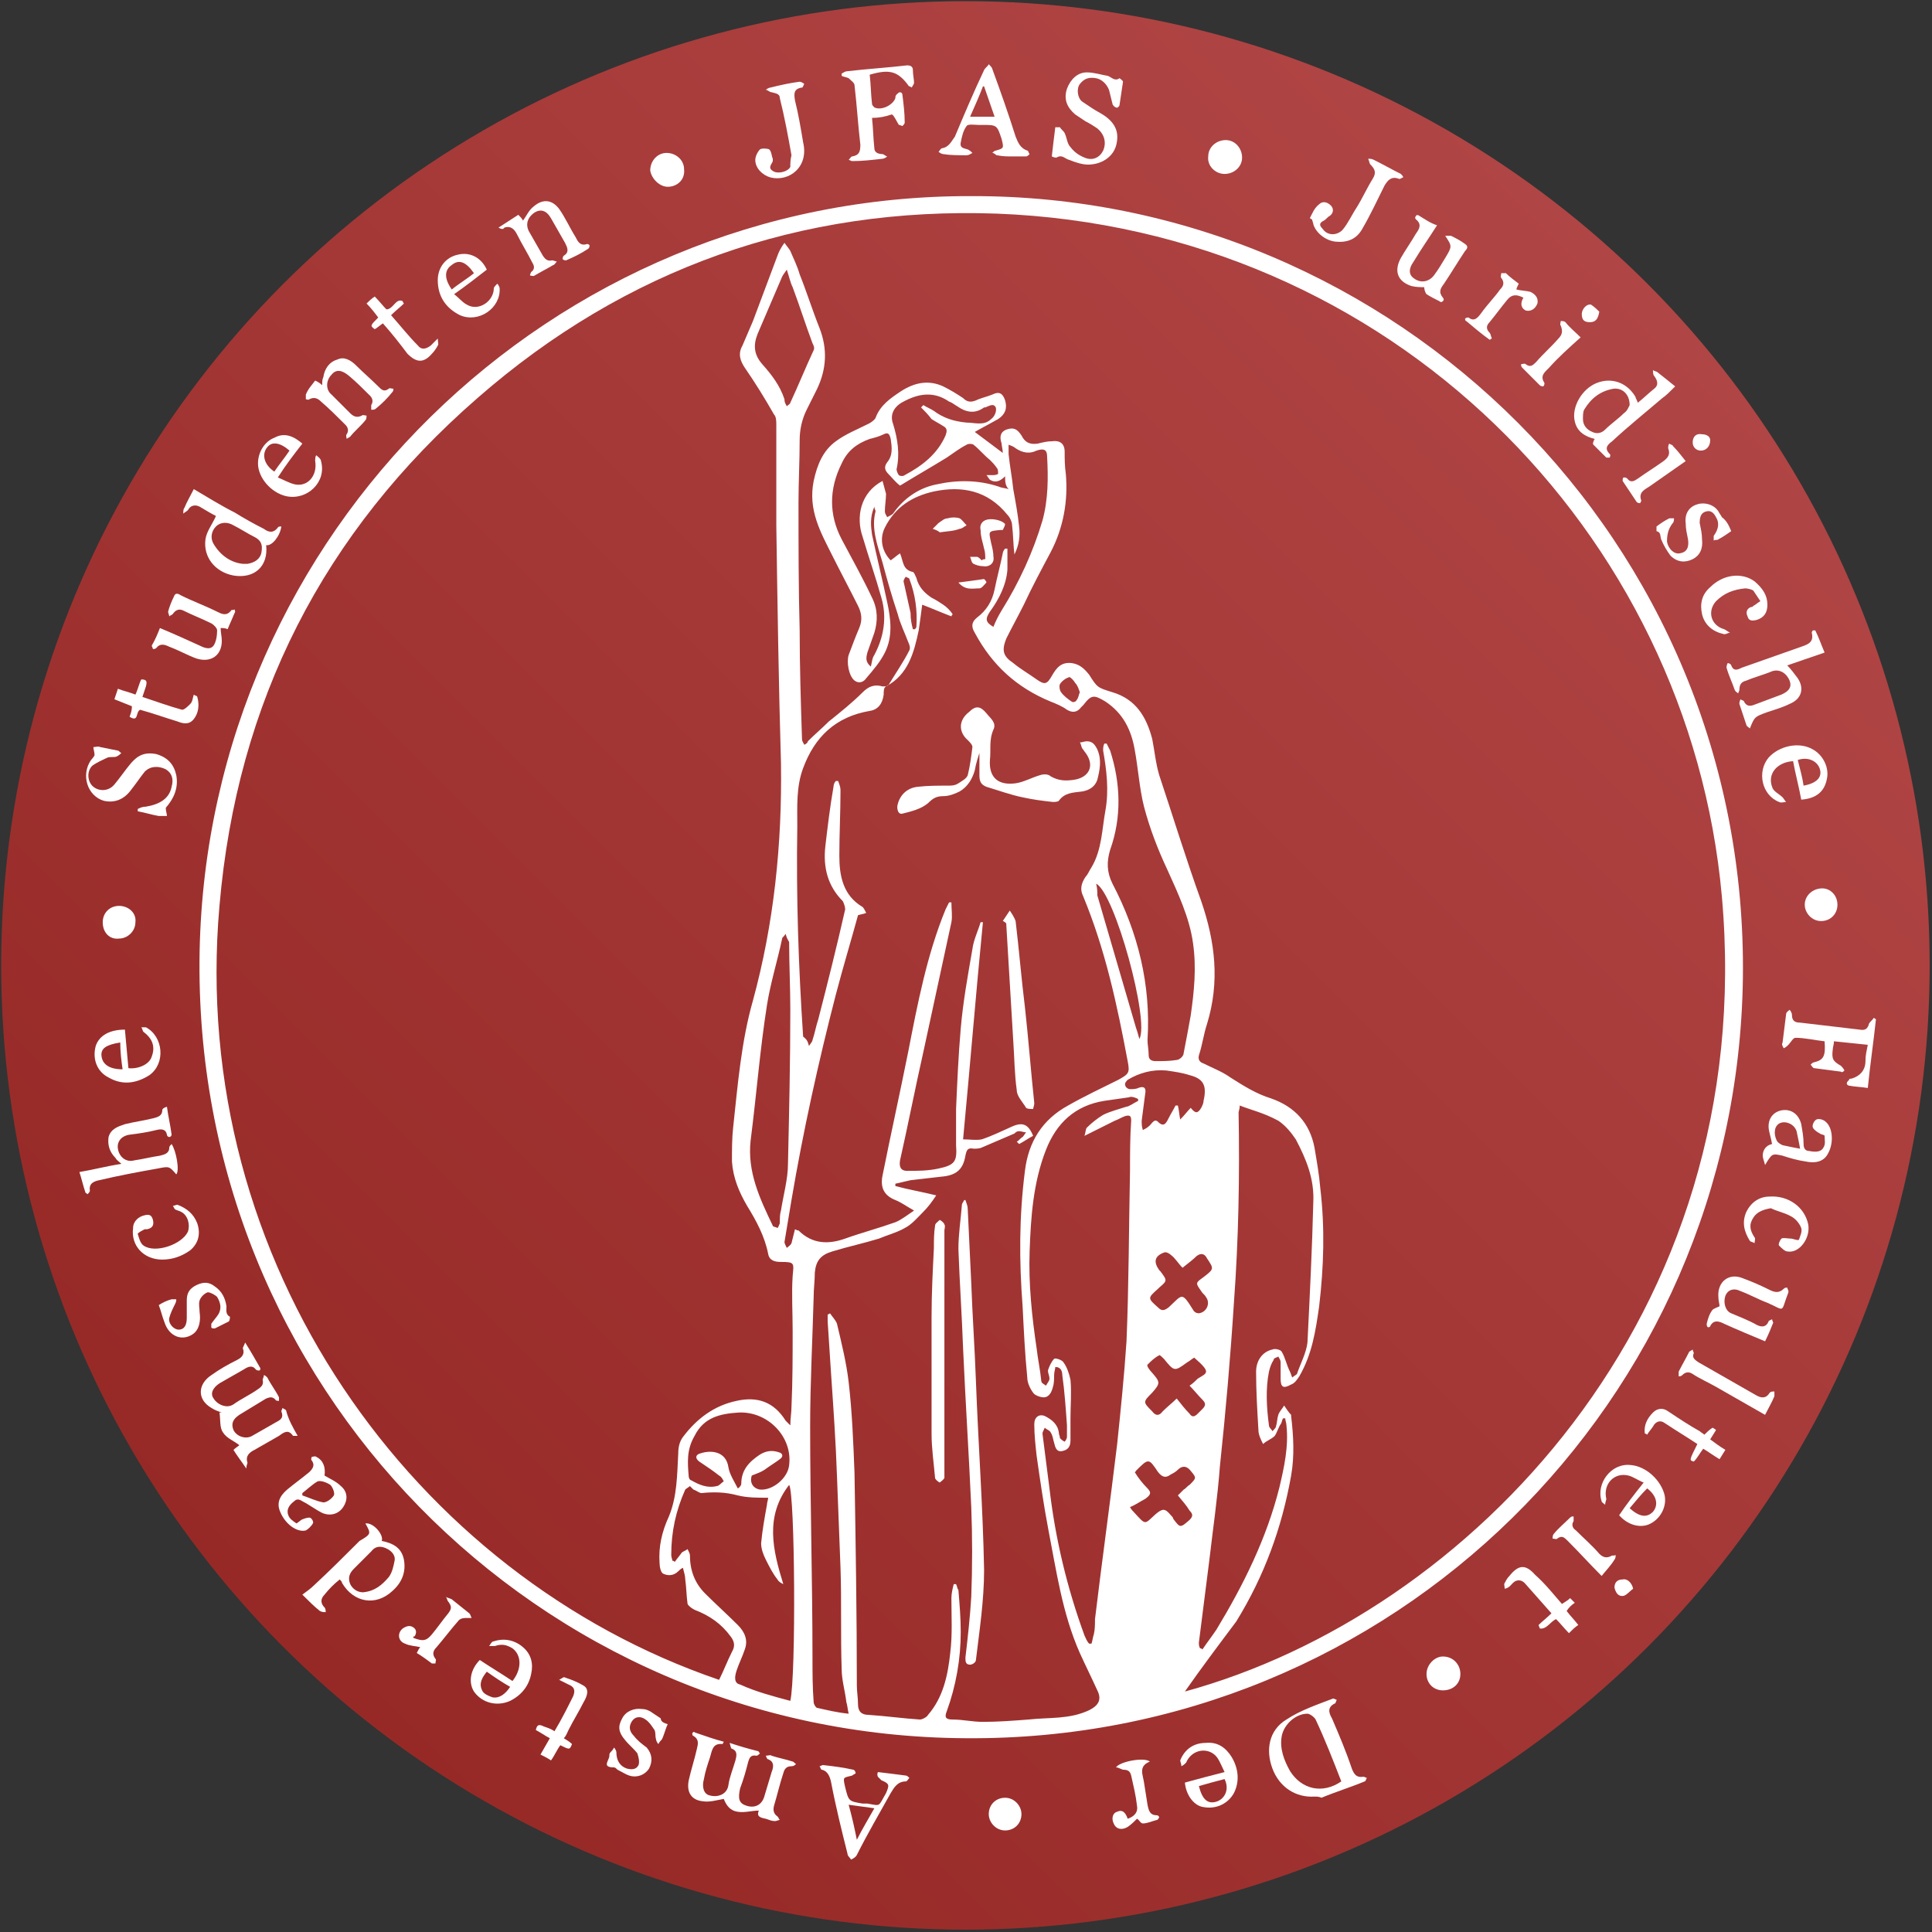 <?xml version="1.0" encoding="utf-8"?>
<!-- Generator: Adobe Illustrator 27.8.0, SVG Export Plug-In . SVG Version: 6.00 Build 0)  -->
<svg version="1.1" xmlns="http://www.w3.org/2000/svg" xmlns:xlink="http://www.w3.org/1999/xlink" x="0px" y="0px"
	 viewBox="0 0 165.5 165.5" style="enable-background:new 0 0 165.5 165.5;" xml:space="preserve">
<rect x="0" y="0" width="165.5" height="165.5" fill="#333333" stroke="none"/>
<style type="text/css">
	.st0{fill:url(#SVGID_1_);}
	.st1{fill:#FFFFFF;}
</style>
<g id="Layer_2">
	<linearGradient id="SVGID_1_" gradientUnits="userSpaceOnUse" x1="24.332" y1="141.132" x2="141.14" y2="24.324">
		<stop  offset="0" style="stop-color:#962926"/>
		<stop  offset="1" style="stop-color:#B04545"/>
	</linearGradient>
	<circle class="st0" cx="82.7" cy="82.7" r="82.6"/>
</g>
<g id="Layer_1">
	<path class="st1" d="M83.2,16.8c36.3-0.1,66.6,29.6,66.1,67c-0.5,36.2-30,65.4-66.6,65.1c-36.6-0.2-66.3-30.2-65.6-67.4
		C17.8,45.7,47.2,16.7,83.2,16.8z M101.5,144.9c24.2-6.6,49.2-32.1,46-68.1c-2.8-31.2-28.4-57.2-62.1-58.5
		C68.6,17.7,53.6,23,40.9,34.1c-13.2,11.5-20.6,26-22.1,43.5c-2.7,30.6,16.7,57.4,42.8,66.3c0.4-0.8,0.7-1.6,1.1-2.4
		c0.3-0.5,0.2-0.9-0.1-1.3c-0.8-1.1-1.8-1.8-3.1-2.3c-0.2-0.1-0.5-0.3-0.6-0.5c-0.1-0.7-0.1-1.4-0.2-2.1c0-0.3-0.1-0.6-0.2-1
		c-0.2,0.1-0.3,0.2-0.4,0.3c-0.4,0.4-0.9,0.4-1.3,0.2c-0.2-0.1-0.3-0.6-0.3-0.9c-0.1-1.4,0.2-2.7,0.8-4c0.7-1.7,0.7-3.5,0.8-5.4
		c0-0.5,0.1-1,0.4-1.4c1.2-1.6,2.7-2.7,4.6-3.1c1.8-0.4,3.2,0.1,4.2,1.7c0.1,0.1,0.2,0.2,0.4,0.4c0-0.6,0.1-1.1,0.1-1.6
		c0.1-2.2,0.1-4.4,0.1-6.5c0-1.6-0.1-3.2,0-4.7c0.1-1.1,0.2-1.2-1-1.2c-0.5,0-1-0.1-1.1-0.7c-0.3-1.5-1-2.8-1.8-4.1
		c-0.7-1.2-1.2-2.4-1.3-3.8c0-1,0-2,0.1-2.9c0.4-3.7,0.7-7.4,1.7-10.9c1.8-6.6,2.5-13.4,2.4-20.3c-0.2-6.8-0.3-13.6-0.4-20.4
		c0-2.9,0-5.8,0-8.6c0-0.3,0-0.7-0.2-0.9c-0.8-1.4-1.6-2.7-2.5-4c-0.4-0.6-0.6-1.2-0.2-1.9c0.3-0.7,0.6-1.4,0.9-2.1
		c0.7-1.9,1.4-3.7,2.1-5.6c0.1-0.3,0.3-0.7,0.6-1.1c0.2,0.3,0.4,0.5,0.5,0.7c0.3,0.7,0.6,1.3,0.8,2c0.6,1.5,1.1,3.1,1.7,4.6
		c0.7,1.8,0.6,3.5-0.2,5.2c-0.3,0.6-0.6,1.2-0.9,1.8c-0.4,0.8-0.6,1.7-0.6,2.6c0,1.8-0.1,3.6-0.1,5.3c0,3.7,0,7.4,0.1,11
		c0,3.1,0.1,6.2,0.2,9.3c0,0.2,0.1,0.3,0.2,0.5c0.2-0.1,0.3-0.2,0.3-0.3c0.6-0.6,1.2-1.1,1.8-1.7c1-0.8,2-1.6,2.9-2.5
		c0.5-0.5,1-0.7,1.7-0.5c0.2,0,0.4,0,0.5-0.1c0.6-1,1.3-2,1.8-3c0.1-0.2,0-0.5-0.1-0.7c-0.3-0.8-0.7-1.6-0.9-2.4
		c-0.5-1.5-0.9-2.9-1.3-4.4c-0.4-1.4-1-2.9-0.6-4.4c0-0.1-0.1-0.2-0.1-0.4c-0.4,0.9-0.3,1.7-0.2,2.4c0.4,1.9,0.9,3.9,1.3,5.8
		c0.3,1.4,0.5,2.9-0.2,4.3c-0.4,0.8-1,1.5-1.6,2.2c-0.2,0.3-0.6,0.5-1,0.2c-0.5-0.4-0.7-1.6-0.5-2.2c0.3-0.8,0.6-1.6,0.9-2.3
		c0.3-0.7,0.2-1.3-0.1-1.9c-0.7-1.4-1.5-2.9-2.2-4.3c-1-2-2.1-3.9-1.6-6.4c0.3-1.4,0.8-2.6,1.9-3.4c0.8-0.6,1.8-1,2.8-1.5
		c0.2-0.1,0.5-0.3,0.6-0.5c0.4-1.1,1.3-1.7,2.2-2.3c1.1-0.7,2.3-1,3.6-0.4c0.6,0.3,1.1,0.6,1.7,1c0.3,0.3,0.6,0.4,1.1,0.2
		c0.4-0.2,0.9-0.3,1.4-0.5c0.6-0.3,0.9-0.1,1.1,0.5c0.2,0.7,0,1.2-0.6,1.6c-0.7,0.4-1.3,0.7-2,1.1c0.8,0.6,1.6,1.2,2.4,1.8
		c0-0.3-0.1-0.6-0.1-0.8c-0.2-0.6-0.1-1,0.4-1.2c0.6-0.2,0.9-0.1,1.3,0.5c0.3,0.6,0.7,0.8,1.4,0.7c0.4-0.1,0.8-0.2,1.2-0.2
		c0.7-0.1,1.1,0.2,1.1,0.9c0,0.6,0,1.2,0.1,1.9c0.2,2.3-0.2,4.6-1.3,6.7c-0.8,1.5-1.6,3-2.3,4.5c-0.5,1-1,1.9-1.5,2.9
		c-0.4,1-0.3,1.5,0.6,2.1c0.6,0.5,1.3,0.9,2,1.4c0.7,0.5,0.9,0.4,1.3-0.3c0.4-0.7,0.8-1.2,1.7-1.1c0.7,0.1,1.1,0.5,1.5,1
		c0.7,1.1,0.7,1.1,2,1.5c2,0.6,2.9,2.1,3.4,4c0.2,1,0.3,2.1,0.6,3.1c1.2,3.6,2.3,7.2,3.6,10.8c1.2,3.5,1.6,6.9,0.5,10.5
		c-0.3,0.9-0.4,1.8-0.7,2.7c-0.1,0.4,0.1,0.6,0.4,0.7c0.8,0.4,1.6,0.7,2.3,1.2c1.1,0.7,2.2,1.4,3.5,1.8c2,0.7,3.3,2.1,3.7,4.2
		c0.2,1.2,0.4,2.3,0.5,3.5c0.4,3.4,0.3,6.7-0.1,10.1c-0.3,2.1-0.6,4.1-1.7,6c-0.2,0.3-0.4,0.6-0.7,0.7c-0.7,0.4-0.9,0.2-0.9-0.5
		c0-0.5,0-1,0-1.4c0-0.2-0.1-0.3-0.2-0.5c-0.1,0.1-0.4,0.1-0.4,0.3c-0.2,0.3-0.3,0.6-0.4,1c-0.3,1.5-0.2,3.1,0,4.6
		c0,0.2,0.2,0.3,0.3,0.5c0.1-0.1,0.3-0.3,0.3-0.4c0.1-0.3,0.1-0.7,0.2-1c0.1-0.3,0.4-0.6,0.5-0.8c0.2,0.3,0.4,0.6,0.6,0.8
		c0,0,0,0,0,0.1c0.2,1.7,0.3,3.4,0,5.1c-0.8,4.5-2.3,8.6-4.7,12.5C104.4,140.9,102.9,142.9,101.5,144.9z M69.3,89.6
		c0.2-0.3,0.3-0.4,0.3-0.5c0.2-0.6,0.3-1.2,0.5-1.8c0.8-3.1,1.6-6.3,2.3-9.4c0-0.2-0.1-0.5-0.2-0.7c-1.3-1.3-1.7-2.9-1.5-4.7
		c0.2-1.7,0.4-3.4,0.7-5.1c0-0.2,0.1-0.4,0.2-0.5c0.1,0,0.2,0,0.2,0c0.1,0.3,0.2,0.5,0.2,0.8c0,1.9-0.1,3.7-0.1,5.6
		c0,1.7,0.3,3.4,2,4.4c0.1,0.1,0.2,0.3,0.3,0.5c-0.2,0.1-0.4,0.1-0.7,0.2c-0.6,2.2-1.3,4.5-1.9,6.8c-1.5,5.8-2.8,11.7-3.8,17.6
		c-0.2,1.2-0.4,2.4-0.6,3.6c0,0.1,0.1,0.3,0.2,0.5c0.1-0.1,0.3-0.2,0.4-0.4c0.1-0.4,0.2-0.8,0.3-1.2c0.2,0.1,0.2,0.1,0.3,0.1
		c1.2,1.2,2.6,1.2,4,0.7c1.4-0.5,2.9-0.9,4.3-1.4c0.5-0.2,1-0.6,1.6-1c-0.7-0.4-1.1-0.7-1.6-0.9c-1-0.4-1.3-1.1-1.1-2.1
		c0.7-3.5,1.5-7.1,2.2-10.6c0.8-4.1,1.6-8.3,3.2-12.2c0.1-0.2,0.2-0.4,0.3-0.6c0.1,0,0.1,0,0.2,0c0,0.6,0.1,1.2,0,1.7
		c-0.8,3.7-1.6,7.4-2.4,11.1c-0.7,3.1-1.3,6.2-2,9.3c-0.1,0.6,0.1,0.9,0.6,0.9c0.9,0,1.8,0,2.7-0.2c1.4-0.3,1.6-0.6,1.5-2
		c0-1,0-2.1,0-3.1c0.1-2.3,0.2-4.6,0.4-6.9c0.2-2.3,0.6-4.5,1-6.8c0.1-0.8,0.5-1.6,0.7-2.3c0.1,0,0.1,0,0.2,0
		c-0.6,6.1-1.1,12.3-1.7,18.6c0.6,0,1.1,0.1,1.6,0c0.9-0.3,1.7-0.7,2.6-1.1c0.9-0.4,1.4-0.2,1.8,0.8c-0.4,0.2-0.8,0.5-1.2,0.7
		c-0.1-0.1-0.1-0.1-0.2-0.2c0.2-0.1,0.3-0.3,0.5-0.4c0.1-0.1,0.2-0.3,0.3-0.4c-0.2,0-0.4-0.1-0.6-0.1c-0.2,0-0.3,0.1-0.4,0.2
		c-0.9,0.4-1.9,0.8-2.8,1.2c-0.2,0.1-0.5,0.1-0.7,0.1c-0.5-0.1-0.6,0.1-0.7,0.6c-0.2,1.2-0.8,1.7-2.1,1.8c-0.9,0.1-1.7,0.2-2.6,0.3
		c-0.4,0.1-0.9,0.2-1.3,0.3c0,0.1,0,0.1,0,0.2c1.1,0.3,2.3,0.5,3.5,0.8c-0.4,0.6-0.7,1-1.1,1.4c-0.5,0.5-1,1.1-1.6,1.4
		c-0.7,0.4-1.5,0.6-2.2,0.9c-1.3,0.4-2.7,0.7-4,1.1c-1,0.3-1.4,0.8-1.5,1.8c0,0.7-0.1,1.4-0.1,2.1c-0.1,3.7-0.3,7.4-0.3,11.1
		c0,6.6,0.2,13.2,0.2,19.8c0,1.3,0,2.5,0.1,3.8c0,0.2,0.2,0.5,0.3,0.5c0.9,0.2,1.7,0.4,2.7,0.5c-0.1-0.4-0.1-0.7-0.2-1
		c-0.1-0.9-0.4-1.9-0.4-2.8c-0.1-2.9,0-5.8-0.1-8.7c-0.1-2.6-0.2-5.2-0.3-7.8c-0.1-2.9-0.3-5.8-0.5-8.7c-0.1-1.5-0.2-3.1-0.3-4.6
		c0-0.2,0-0.4,0-0.6c0.1,0,0.2-0.1,0.2-0.1c0.2,0.3,0.5,0.6,0.6,0.9c0.4,1.7,0.8,3.3,1,5c0.3,2.6,0.4,5.2,0.5,7.8
		c0.1,6.1,0.2,12.1,0.2,18.2c0,0.5,0.1,1,0.1,1.6c0,0.6,0.3,0.9,0.9,0.9c1.5,0.1,2.9,0.3,4.4,0.4c0.2,0,0.6-0.2,0.7-0.4
		c1.3-1.5,1.7-3.4,1.9-5.3c0.2-1.6,0.1-3.1,0.1-4.7c0-0.4,0.1-0.8,0.2-1.2c0.1,0,0.1,0,0.2,0c0.1,0.2,0.1,0.4,0.2,0.5
		c0.1,1.2,0.2,2.4,0.2,3.6c0,2.3-0.4,4.6-1.2,6.8c-0.2,0.5-0.1,0.7,0.5,0.7c0.9,0,1.7,0.2,2.6,0.2c1.3,0,2.6-0.1,3.9-0.2
		c1.8-0.2,3.5,0,5.2-0.8c0.8-0.4,1.1-0.9,0.7-1.7c-0.5-1.1-1-2.1-1.5-3.2c-1.5-3.4-2-7-2.7-10.6c-0.4-2.1-0.7-4.2-1-6.3
		c-0.1-0.9-0.2-1.8-0.2-2.7c0-0.6,0.4-0.9,0.9-0.7c0.6,0.3,1.1,0.7,1.2,1.4c0,0.2,0.1,0.3,0.1,0.5c0.1,0.1,0.2,0.2,0.4,0.3
		c0.1-0.1,0.2-0.3,0.2-0.4c0-0.3,0-0.7,0-1c-0.1-1.4-0.2-2.9-0.4-4.3c0-0.3-0.1-0.7-0.6-0.7c0,0.2-0.1,0.4-0.1,0.7
		c0,0.3,0,0.7-0.1,1c-0.1,0.4-0.3,0.9-0.8,0.9c-0.3,0-0.8-0.2-0.9-0.4c-0.3-0.4-0.5-0.9-0.5-1.3c-0.2-2-0.3-4.1-0.4-6.1
		c-0.3-3.9-0.3-7.7,0.2-11.6c0.3-2.5,1.5-4.4,3.7-5.6c1.4-0.8,2.9-1.5,4.3-2.2c0.9-0.5,1-0.6,0.8-1.6c-0.9-4.8-1.9-9.5-3.8-14.1
		c-0.3-0.6-0.2-1.1,0.2-1.7c0.2-0.2,0.3-0.5,0.5-0.8c0.9-1.5,0.9-3.3,1.2-4.9c0.3-1.7,0.1-3.4-0.2-5.1c0-0.2,0-0.4,0.1-0.6
		c0.1,0,0.1,0,0.2,0c0.1,0.2,0.2,0.4,0.3,0.6c0.9,2.8,1,5.7,0,8.5c-0.3,1-0.3,1.9,0.2,2.9c2.2,4.2,3.3,8.7,3,13.4
		c0,0.4,0.1,0.8,0.1,1.3c0,0.4,0.3,0.5,0.6,0.5c0.6,0,1.2,0,1.8-0.1c0.2,0,0.6-0.3,0.6-0.6c0.2-1,0.4-2.1,0.6-3.2
		c0.3-2.1,0.5-4.1,0.2-6.2c-0.3-2.2-1.3-4.3-2.2-6.3c-0.8-1.7-1.5-3.5-2-5.4c-0.4-1.6-0.5-3.3-0.8-4.9c-0.3-1.7-1-3.1-2.5-4.1
		c-1-0.6-1.2-0.6-1.9,0.3c-0.1,0.1-0.1,0.1-0.2,0.2c-0.3,0.4-0.7,0.5-1.2,0.2c-0.4-0.3-0.9-0.5-1.4-0.7c-2.9-1.2-5-3.1-6.5-5.9
		c-0.3-0.5-0.3-0.9,0.2-1.3c0.8-0.6,1.3-1.4,1.5-2.4c0.2-1,0.5-2.1,0.7-3.1c0-0.1,0.1-0.3,0.2-0.4c0.1,0,0.1,0,0.2,0
		c0,0.6,0,1.2,0,1.8c-0.1,1.3-0.7,2.5-1.5,3.6c-0.4,0.6-0.4,0.9,0.3,1.3c0.2-0.5,0.4-0.9,0.7-1.4c1.5-2.4,2.7-5,3.5-7.7
		c0.5-1.8,0.5-3.7,0.4-5.5c0-0.6-0.3-0.7-0.9-0.5c-0.6,0.3-1.2,0.2-1.8-0.2c-0.1-0.1-0.3-0.2-0.6-0.3c0,0.4,0,0.6,0,0.8
		c0.1,1,0.3,2,0.4,3c0.2,1.1,0.4,2.2,0.5,3.2c0.1,0.8,0,1.6-0.4,2.4c-0.1-0.8-0.1-1.7-0.2-2.5c0-0.3-0.2-0.7-0.4-0.9
		c-1.7-2.1-3.9-2.5-6.3-2c-1.8,0.4-3.3,1.3-4.2,3.1c-0.5,1-0.2,2.1,0.5,2.8c0.3-0.2,0.5-0.4,0.8-0.6c0.3,0.7,0.2,1.4,1.1,1.6
		c0.1,0,0.2,0.3,0.3,0.5c0.2,0.8,0.7,1.3,1.3,1.7c0.4,0.2,0.7,0.4,1,0.6c0.3,0.2,0.6,0.5,0.8,0.8c0,0.1-0.1,0.1-0.1,0.2
		c-0.8-0.3-1.7-0.7-2.5-1c-0.1,0.8-0.2,1.5-0.3,2.2c-0.4,1.9-0.9,3.8-2.8,4.8c-0.2,0.1-0.2,0.4-0.2,0.7c-0.1,0.8-0.5,1.3-1.2,1.4
		c-2.9,0.5-4.7,2.2-5.7,4.9c-0.6,1.6-0.5,3.3-0.5,5c-0.1,6,0.1,12,0.5,18C69.2,89.1,69.2,89.3,69.3,89.6z M97.5,94.3
		c0-0.1,0-0.2-0.1-0.2c-0.2-0.1-0.5-0.2-0.7-0.1c-0.7,0.1-1.4,0.2-2.1,0.3c-2.5,0.4-4.1,1.9-5,4.2c-1.1,2.8-1.3,5.8-1.4,8.7
		c-0.1,2.8,0.2,5.6,0.6,8.3c0.1,0.9,0.3,1.8,0.4,2.8c0,0.2,0.3,0.3,0.4,0.4c0.1-0.2,0.3-0.4,0.3-0.6c0-0.3-0.2-0.6-0.1-0.8
		c0.1-0.3,0.3-0.7,0.5-0.9c0.1-0.1,0.7,0.1,0.8,0.3c0.3,0.4,0.5,1,0.6,1.5c0.1,1.1,0,2.2,0,3.3c0,0.6,0,1.3,0,1.9
		c0,0.5-0.2,0.8-0.7,0.9c-0.5,0.1-0.6-0.3-0.7-0.7c-0.1-0.3-0.1-0.6-0.3-0.9c-0.1-0.2-0.3-0.2-0.5-0.4c-0.1,0.2-0.2,0.4-0.2,0.5
		c0.2,1.6,0.4,3.1,0.6,4.7c0.5,4.3,1.5,8.5,3,12.6c0.1,0.2,0.2,0.5,0.4,0.7c0.1,0,0.1,0,0.2,0c0.1-0.3,0.1-0.5,0.2-0.8
		c0.1-0.4,0.1-0.9,0.1-1.3c0.6-5,1.3-10,1.9-15c0.3-2.9,0.6-5.8,0.8-8.8c0.2-4.8,0.2-9.7,0.3-14.6c0-1.4,0-2.9,0.1-4.3
		c0-0.4-0.1-0.5-0.5-0.4c-0.3,0.1-0.6,0.3-0.9,0.4c-0.8,0.4-1.6,0.8-2.6,1.3c0.1-0.3,0.1-0.6,0.2-0.7c0.4-0.4,0.9-0.8,1.4-1.1
		c0.6-0.3,1.4-0.5,2-0.7C96.7,94.8,97.1,94.5,97.5,94.3z M106.2,94.7c0,0.3-0.1,0.5-0.1,0.6c0.1,5.4,0,10.9-0.4,16.3
		c-0.3,4.7-0.7,9.3-1.2,14c-0.2,2.7-0.6,5.4-0.9,8c-0.3,2.4-0.6,4.7-0.9,7.1c0,0.2,0,0.3,0.1,0.5c0.1,0,0.1,0,0.2,0.1
		c0.4-0.6,0.8-1.1,1.2-1.7c2.3-3.8,4.3-7.8,5.4-12.2c0.4-1.7,0.8-3.5,0.6-5.3c0-0.2-0.1-0.4-0.1-0.6c-0.1,0-0.1,0-0.2,0
		c-0.1,0.2-0.1,0.4-0.2,0.5c-0.2,0.3-0.3,0.7-0.5,1c-0.3,0.3-0.7,0.4-1,0.7c-0.2-0.4-0.4-0.8-0.4-1.2c-0.1-1.7-0.2-3.3-0.2-5
		c0-0.9,0.5-1.7,1.4-1.9c0.2-0.1,0.7,0,0.8,0.2c0.3,0.5,0.4,1.1,0.7,1.7c0.1,0.2,0.1,0.3,0.2,0.5c0.1-0.1,0.3-0.2,0.4-0.3
		c0.3-0.9,0.8-1.8,0.9-2.7c0.2-4,0.4-8,0.5-12c0.1-2-0.6-3.7-1.5-5.4c-0.4-0.6-0.9-1.2-1.5-1.6C108.2,95.3,107.2,95.1,106.2,94.7z
		 M67.7,145.7c0.5-2.1,0.4-17.8-0.1-18.5c-2.1,2.7-1.4,5.6-0.5,8.5c-0.2-0.1-0.4-0.2-0.5-0.4c-0.4-0.5-0.7-1.1-1-1.7
		c-0.2-0.4-0.4-0.9-0.4-1.4c0.1-1.1,0.3-2.2,0.5-3.3c0-0.2,0.1-0.4,0.1-0.6c-0.9,0-1.8,0-2.6-0.2c-1.1-0.3-2.1-0.3-3.1-0.2
		c-0.2,0-0.4-0.2-0.7-0.3c-0.1-0.1-0.3-0.3-0.3-0.3c-0.1,0.1-0.3,0.2-0.4,0.3c-0.8,1.8-1.2,3.6-1.2,5.6c0,0.2,0.1,0.4,0.1,0.5
		c0.1,0,0.1,0,0.2,0.1c0.2-0.3,0.4-0.5,0.6-0.8c0.1-0.1,0.4-0.2,0.5-0.3c0.1,0.2,0.2,0.4,0.2,0.5c0,1.3,0.4,2.4,1.3,3.3
		c0.9,0.9,1.9,1.8,2.8,2.7c0.6,0.6,0.9,1.3,0.6,2.1c-0.2,0.6-0.5,1.2-0.7,1.8c-0.2,0.6-0.2,1.1,0.3,1.2
		C64.7,144.9,66.2,145.3,67.7,145.7z M86.1,40.8c-0.4,0.4-0.8,0.6-1.3,0.3c-0.1-0.1-0.2-0.3-0.3-0.4c0.2,0,0.3,0,0.5,0
		c0.2,0,0.3,0,0.5-0.1c0-0.2,0-0.4-0.1-0.5c-0.2-0.3-0.4-0.5-0.6-0.7c-0.5-0.4-0.9-0.9-1.4-1.3c-0.1-0.1-0.5-0.1-0.6,0
		c-0.6,0.3-1.1,0.7-1.7,1.1c-1.3,0.8-2.7,1.6-4,2.4c-0.4-0.3-0.7-0.7-1-1c-0.3-0.3-0.4-0.6-0.1-1c0.5-0.6,0.4-1.3,0.3-2
		c-0.1-0.4-0.2-0.6-0.6-0.4c-0.4,0.2-0.8,0.3-1.2,0.4c-1.1,0.4-1.9,1-2.4,2.1c-1.1,2.2-1.1,4.4,0,6.5c0.9,1.7,1.8,3.3,2.6,5
		c0.5,1,0.5,2,0.2,3c-0.2,0.6-0.4,1.1-0.6,1.7c-0.1,0.4-0.2,0.8,0.3,1.2c0.1-0.4,0.1-0.7,0.3-1c0.8-1.5,1.1-3.2,0.6-4.9
		c-0.5-1.8-1.1-3.5-1.6-5.2c-0.6-1.7-0.2-3.8,1.7-4.8c0.1,0.4,0.2,0.7,0.3,1.1c0,0.5-0.1,1-0.1,1.5c0,0.2,0.1,0.3,0.2,0.5
		c0.2-0.1,0.4-0.2,0.5-0.3c0.9-1.3,2.2-2.2,3.7-2.5c1.8-0.4,3.6-0.4,5.4,0.2c0.2,0.1,0.5,0.1,0.8,0.2C86.1,41.6,86.1,41.2,86.1,40.8
		z M67.3,80c-0.2,0.3-0.3,0.3-0.3,0.4c-0.4,1.9-1,3.8-1.3,5.7c-0.6,3.8-0.9,7.7-1.4,11.6c-0.3,2.7,0.8,5,1.9,7.3
		c0,0.1,0.3,0.1,0.4,0.2c0.1-0.1,0.1-0.2,0.2-0.4c0-0.4,0-0.8,0.1-1.1c0.2-1.3,0.6-2.7,0.6-4c0.1-4.4,0.2-8.8,0.2-13.2
		c0-1.9-0.1-3.9-0.1-5.8C67.5,80.5,67.4,80.4,67.3,80z M64.4,126.4c-0.2,0.6,0.1,1.1,0.7,1.2c1.1,0.1,2.4-1,2.5-2.1
		c0.3-2.4-1.8-4.6-4.3-4.5c-1.6,0.1-3,0.4-3.8,2c-0.7,1.2-0.6,2.3-0.5,3.5c0,0.1,0.1,0.3,0.2,0.3c0.7,0.4,1.4,0.7,2.2,0.5
		c0.2,0,0.4-0.3,0.6-0.4c-0.1-0.2-0.2-0.4-0.4-0.5c-0.5-0.4-1.1-0.8-1.7-1.2c-0.4-0.3-0.3-0.6,0.1-0.7c0.9-0.3,2.2-0.2,2.4,1.2
		c0.1,0.6,0.5,1.2,0.8,1.8c0.2-0.1,0.3-0.3,0.3-0.4c0-1.2,0.7-1.9,1.6-2.5c0.5-0.3,1-0.4,1.6-0.2c0.4,0.1,0.4,0.4,0.1,0.6
		c-0.4,0.3-0.9,0.6-1.3,0.9C65.2,126.1,64.9,126.2,64.4,126.4z M67.4,34.8c0.1-0.1,0.3-0.2,0.3-0.3c0.7-1.5,1.3-3,2-4.5
		c0.1-0.2,0-0.4-0.1-0.6c-0.6-1.6-1.1-3.2-1.7-4.8c-0.2-0.4-0.3-0.9-0.5-1.5c-0.2,0.3-0.3,0.4-0.4,0.6c-0.7,1.6-1.4,3.3-2.1,4.9
		c-0.4,1-0.3,1.8,0.4,2.6c0.8,0.9,1.5,1.8,1.9,3C67.2,34.5,67.3,34.6,67.4,34.8z M78.9,34.9c0.1-0.1,0.1-0.1,0.2-0.2
		c0.3,0.2,0.6,0.3,0.9,0.5c0.8,0.6,1.7,0.9,2.8,1c0.7,0,1.5,0.3,2.1-0.3c0.3-0.2,0.5-0.7,0.4-1c-0.2-0.4-0.6-0.1-0.9,0
		c0,0-0.1,0-0.1,0c-0.8,0.6-1.6,0.4-2.3-0.1c-0.2-0.1-0.4-0.3-0.7-0.4c-1.3-0.9-2.6-0.7-3.9,0c-0.8,0.4-1.2,1.1-0.9,1.9
		c0.4,1.3,0.6,2.6,0.3,3.9c0,0.1,0.1,0.4,0.2,0.5c0.1,0.1,0.4,0.1,0.5,0c1.5-0.8,2.8-1.8,3.5-3.4c0.1-0.3,0.2-0.6-0.2-0.8
		c-0.3-0.2-0.7-0.4-1-0.6C79.5,35.5,79.2,35.2,78.9,34.9z M102,94.9c0.4,0.5,0.6,0.5,0.9,0c0.1-0.2,0.2-0.4,0.2-0.6
		c0.3-1.3,0-1.9-1.2-2.2c-0.6-0.2-1.3-0.3-2-0.4c-1.2-0.1-2.3,0.2-3.3,0.8c-0.1,0.1-0.3,0.3-0.2,0.5c0,0.1,0.2,0.3,0.4,0.3
		c0.2,0,0.5,0,0.7-0.1c0.5-0.2,0.7,0,0.6,0.5c-0.1,0.8-0.2,1.5-0.3,2.3c0,0.3,0,0.5,0.1,0.8c0.2-0.1,0.4-0.2,0.6-0.4
		c0.2-0.2,0.4-0.6,0.7-0.3c0.5,0.5,0.7,0.1,0.9-0.3c0.2-0.4,0.4-0.7,0.6-1.1c0.1,0,0.1,0,0.2,0c0.1,0.4,0.1,0.7,0.2,1.2
		C101.5,95.5,101.7,95.2,102,94.9z M102.3,116.3c-0.2,0.1-0.4,0.3-0.6,0.4c-1.1,0.8-1.1,0.8-2-0.3c-0.1-0.1-0.4-0.4-0.4-0.3
		c-0.4,0.2-0.7,0.5-1,0.8c-0.1,0.1,0.2,0.5,0.4,0.7c0.7,0.8,0.7,0.9,0,1.7c-0.8,0.8-0.8,0.8,0,1.6c0.3,0.4,0.6,0.4,0.9,0
		c0.4-0.4,0.8-0.7,1.2-1.1c0.4,0.5,0.7,0.9,1.1,1.3c0.2,0.3,0.4,0.3,0.7,0c0.1-0.1,0.3-0.3,0.4-0.4c0.3-0.3,0.3-0.5,0-0.8
		c-0.4-0.4-0.7-0.8-1.1-1.2c0.3-0.2,0.5-0.4,0.7-0.6C103.4,117.6,103.8,117.6,102.3,116.3z M101.3,108.6c-0.4-0.4-0.6-0.8-1-1.1
		c-0.1-0.1-0.4-0.3-0.6-0.2c-0.8,0.3-0.9,0.8-0.4,1.5c0,0,0.1,0.1,0.1,0.1c0.6,0.8,0.6,0.8-0.1,1.4c0,0-0.1,0.1-0.1,0.1
		c-0.9,0.8-0.9,0.8,0,1.6c0.3,0.3,0.5,0.3,0.9,0c1.2-1.1,1.1-1.4,2.1,0.2c0.1,0.2,0.3,0.3,0.5,0.3c0.7-0.1,1-0.9,0.6-1.4
		c-0.1-0.2-0.3-0.3-0.4-0.5c-0.5-0.7-0.5-0.7,0.2-1.2c0.9-0.7,0.9-0.7,0.3-1.6c-0.2-0.4-0.5-0.5-0.9-0.2
		C102.2,107.9,101.8,108.2,101.3,108.6z M100.9,128.1c0.2-0.2,0.3-0.3,0.5-0.5c0.2-0.1,0.3-0.3,0.5-0.4c0.6-0.6,0.6-0.6,0.1-1.2
		c-0.3-0.4-0.7-0.5-1.1-0.1c-0.2,0.2-0.4,0.3-0.6,0.4c-0.4,0.3-0.7,0.3-1.1-0.2c-0.8-1.2-0.8-1.2-1.9-0.1c0,0,0,0.1-0.1,0.1
		c0.3,0.5,0.7,1,1.1,1.4c0.4,0.4,0.2,0.6-0.2,0.9c-0.4,0.2-0.8,0.5-1.3,0.7c0.1,0.2,0.2,0.3,0.3,0.4c1.1,1.2,0.9,1.1,1.9,0.2
		c0.6-0.5,0.8-0.5,1.3,0.1c0.1,0.1,0.2,0.2,0.2,0.3c0.6,0.8,0.6,0.8,1.4,0.1c0.3-0.3,0.3-0.5,0-0.8
		C101.6,128.9,101.3,128.6,100.9,128.1z M97.6,89c0.9-1.5-2.1-12.5-3.7-13.3c0.1,0.4,0.1,0.7,0.1,1c1.1,3.8,2.2,7.5,3.3,11.3
		C97.4,88.3,97.5,88.6,97.6,89z M78.2,53.9c0.1,0,0.1,0,0.2,0c0-0.1,0.1-0.1,0.1-0.2c0.1-1.4-0.1-2.8-0.6-4.1c0-0.1-0.2-0.1-0.3-0.2
		c-0.1,0.1-0.2,0.3-0.2,0.4c0.2,0.9,0.4,1.8,0.6,2.7C78,53.1,78.1,53.5,78.2,53.9z M92.5,59.3c-0.1-0.3-0.2-0.6-0.4-0.8
		c-0.1-0.2-0.4-0.5-0.5-0.5c-0.3,0.1-0.6,0.3-0.8,0.6c-0.1,0.2,0,0.6,0.1,0.7c0.2,0.3,0.6,0.6,0.9,0.8c0.1,0.1,0.4,0,0.4-0.1
		C92.4,59.8,92.4,59.5,92.5,59.3z"/>
	<path class="st1" d="M62,149.2c-0.1,0.2-0.1,0.2-0.1,0.2c-0.9-0.1-0.9,0.6-1.1,1.2c-0.2,0.6-0.4,1.2-0.5,1.8
		c-0.2,0.7,0,1.3,0.5,1.4c0.7,0.2,1.5-0.1,1.6-0.9c0.1-0.7,0.4-1.4,0.6-2.1c0.1-0.4,0.2-0.8-0.3-1c-0.1,0-0.1-0.2-0.2-0.5
		c0.9,0.3,1.6,0.5,2.4,0.7c0.1,0,0.1,0.1,0.2,0.2c-0.1,0.1-0.2,0.2-0.3,0.2c-0.5-0.1-0.6,0.2-0.7,0.5c-0.2,0.8-0.4,1.5-0.7,2.3
		c-0.2,0.9-0.1,1.3,0.6,1.5c0.7,0.2,1.3-0.1,1.5-0.9c0.2-0.7,0.4-1.3,0.6-2c0.2-0.5,0.2-0.9-0.3-1.1c-0.1,0-0.1-0.1-0.2-0.3
		c0.2,0,0.4-0.1,0.5,0c0.6,0.2,1.2,0.3,1.8,0.5c0.1,0,0.2,0.2,0.3,0.2c-0.1,0.1-0.2,0.2-0.4,0.2c-0.4,0-0.6,0.2-0.7,0.6
		c-0.3,0.9-0.5,1.8-0.8,2.8c-0.1,0.4,0,0.7,0.3,0.9c0.1,0.1,0.1,0.2,0.2,0.3c-0.1,0-0.3,0.1-0.4,0.1c-0.3,0-0.5-0.1-0.8-0.2
		c-0.5-0.1-0.8-0.2-0.6-0.7c-0.6,0-1.2,0.2-1.8,0.1c-0.7-0.1-1-0.6-1.2-1.1c-0.6,0.1-1.2,0.3-1.8,0.2c-1-0.1-1.4-0.8-1.2-1.8
		c0.2-0.9,0.5-1.8,0.7-2.7c0.1-0.4,0.2-0.8-0.3-1.1c-0.1,0-0.1-0.2-0.1-0.2c0-0.1,0.2-0.2,0.2-0.1C60.4,148.7,61.2,149,62,149.2z"/>
	<path class="st1" d="M25.5,123c-0.2,0-0.4,0-0.4,0c-0.4-0.6-0.8-0.3-1.2,0c-0.7,0.4-1.4,0.8-2.1,1.2c-0.4,0.2-0.8,0.5-0.6,1.1
		c0,0.1-0.1,0.2-0.1,0.5c-0.4-0.6-0.8-1.1-1.1-1.6c0.2-0.2,0.4-0.3,0.5-0.4c-0.5-0.4-1.1-0.6-1.4-1.1c-0.3-0.4-0.2-1.1-0.3-1.7
		c0.1,0,0.1,0,0.2,0c-0.3-0.1-0.6-0.2-0.9-0.4c-1.2-0.7-1.2-2,0-2.8c0.7-0.5,1.4-0.9,2.2-1.3c0.4-0.2,0.7-0.5,0.5-1
		c0-0.1,0.1-0.2,0.2-0.5c0.5,0.8,0.9,1.5,1.3,2.2c0,0.1,0,0.2-0.1,0.2c-0.1,0-0.2,0-0.3-0.1c-0.3-0.4-0.7-0.2-1,0
		c-0.7,0.4-1.4,0.8-2.1,1.2c-0.6,0.4-0.8,0.9-0.5,1.3c0.3,0.5,1.1,0.9,1.7,0.5c0.7-0.5,1.4-0.8,2.1-1.3c0.3-0.2,0.5-0.4,0.4-0.8
		c0-0.1,0.1-0.2,0.1-0.4c0.1,0,0.2,0.1,0.3,0.2c0.3,0.6,0.7,1.1,1,1.7c0,0.1,0,0.2,0,0.3c-0.1,0-0.3,0-0.3-0.1
		c-0.3-0.3-0.5-0.2-0.8-0.1c-0.8,0.5-1.5,0.9-2.3,1.4c-0.6,0.4-0.7,0.8-0.5,1.3c0.3,0.6,1.1,0.8,1.6,0.5c0.7-0.4,1.4-0.8,2.1-1.2
		c0.4-0.2,0.6-0.4,0.4-0.9c0-0.1,0.1-0.2,0.1-0.3c0.1,0.1,0.2,0.1,0.3,0.2C24.7,121.6,25.1,122.3,25.5,123z"/>
	<path class="st1" d="M112.6,153.9c-1.6,0.1-3-0.8-3.6-2.4c-0.6-1.6-0.3-3.3,1.2-4.2c1.2-0.8,2.7-1.3,4-1.8c0.1,0,0.2,0.1,0.3,0.1
		c0,0.1-0.1,0.2-0.1,0.3c-0.7,0.3-0.6,0.8-0.3,1.3c0.6,1.4,1.2,2.8,1.7,4.3c0.2,0.5,0.4,0.8,1,0.7c0.1,0,0.2,0.1,0.3,0.1
		c-0.1,0.1-0.1,0.3-0.2,0.3c-1.2,0.5-2.5,0.9-3.7,1.4C113,153.9,112.8,153.9,112.6,153.9z M114.9,152.6c-0.7-1.8-1.4-3.6-2.2-5.3
		c-0.1-0.2-0.5-0.5-0.7-0.5c-1,0-2,0.9-2.2,1.9c-0.2,1.1,0.2,2.1,0.7,3C111.5,153.3,113.3,153.7,114.9,152.6z"/>
	<path class="st1" d="M140.3,34.5c0.5-0.4,0.9-0.8,1.4-1.2c0.4-0.3,0.3-0.7,0-1.1c-0.1-0.1-0.1-0.3-0.1-0.5c0.1,0.1,0.3,0.1,0.4,0.2
		c0.5,0.4,0.9,0.7,1.5,1.2c-0.5,0.5-0.8,0.8-1.1,1c-1.4,1.2-2.9,2.4-4.3,3.7c-0.4,0.3-0.7,0.6-0.2,1.1c0.1,0.1,0,0.2,0,0.3
		c-0.1,0-0.3,0-0.3,0c-0.4-0.4-0.7-0.7-1.1-1.1c-0.1-0.1,0-0.3,0.1-0.5c-0.8-0.2-1.5-0.6-1.7-1.5c-0.3-1.2,0.6-2.8,1.9-3.3
		c1.3-0.5,2.6,0,3.3,1.2C140.1,34.1,140.2,34.2,140.3,34.5z M139.6,34.7c0-0.9-0.6-1.5-1.4-1.4c-1.1,0.2-1.9,0.8-2.5,1.8
		c-0.1,0.2-0.1,0.5-0.1,0.8c0,0.5,0.3,0.9,0.8,1.1c0.4,0.2,0.8,0.1,1.1-0.2c0.5-0.5,1.1-0.9,1.6-1.4
		C139.4,35.2,139.5,34.9,139.6,34.7z"/>
	<path class="st1" d="M90.8,10.9c0.1,0.2,0.3,0.3,0.4,0.5c0.2,0.4,0.2,0.9,0.5,1.2c0.3,0.4,0.7,0.7,1.2,0.9c0.7,0.3,1.3,0,1.6-0.6
		c0.3-0.7,0.1-1.4-0.5-1.9c-0.3-0.2-0.6-0.4-1-0.6c-0.3-0.2-0.6-0.4-0.9-0.6c-0.7-0.6-1-1.3-0.7-2.2c0.3-0.8,0.9-1.4,1.7-1.4
		c0.6,0,1.2,0.2,1.8,0.3c0.3,0.1,0.6,0.5,1,0.2c0,0,0.3,0.2,0.3,0.3c-0.1,0.7-0.2,1.3-0.3,2c0,0.1-0.2,0.3-0.3,0.2
		c-0.1,0-0.3-0.2-0.3-0.3c-0.1-0.4-0.2-0.8-0.3-1.2c-0.2-0.5-0.6-0.9-1.1-1c-0.6-0.1-1,0-1.4,0.5c-0.3,0.4-0.2,1.2,0.2,1.5
		c0.3,0.2,0.6,0.4,0.9,0.6c0.3,0.2,0.7,0.4,1,0.6c1,0.7,1.3,1.5,1,2.6c-0.3,1-1.3,1.6-2.4,1.6c-0.5,0-1.1-0.2-1.6-0.4
		c-0.4-0.1-0.6-0.5-1.1-0.2c-0.1,0-0.2,0-0.4-0.1c0.1-0.9,0.2-1.7,0.3-2.5C90.7,10.9,90.7,10.9,90.8,10.9z"/>
	<path class="st1" d="M155.5,54c0.3,0.6,0.5,1.2,0.8,1.9c-1.2,0.4-2.3,0.8-3.2,1.1c0.3,0.3,0.6,0.7,0.9,1.1c0.6,0.9,0.3,1.8-0.7,2.2
		c-0.6,0.3-1.3,0.5-1.9,0.7c-1.1,0.4-1.1,0.4-1.5,1.4c-0.1-0.1-0.3-0.2-0.3-0.3c-0.2-0.6-0.4-1.2-0.6-1.8c0-0.1,0-0.2,0.1-0.4
		c0.1,0.1,0.3,0.1,0.3,0.2c0.2,0.4,0.5,0.4,0.8,0.3c0.8-0.3,1.6-0.6,2.4-0.9c0.7-0.3,0.9-0.7,0.7-1.2c-0.3-0.7-0.9-1-1.5-0.8
		c-0.7,0.3-1.5,0.5-2.2,0.8c-0.4,0.1-0.6,0.3-0.6,0.8c0,0.1-0.1,0.2-0.1,0.3c-0.1-0.1-0.2-0.1-0.3-0.3c-0.2-0.6-0.5-1.2-0.7-1.9
		c0-0.1,0-0.2,0.1-0.4c0.1,0,0.3,0.1,0.3,0.2c0.2,0.5,0.5,0.4,0.9,0.2c1.7-0.6,3.4-1.2,5.1-1.8c0.6-0.2,1.1-0.4,0.9-1.2
		c0-0.1,0.1-0.2,0.1-0.2C155.4,54,155.5,54,155.5,54z"/>
	<path class="st1" d="M8.1,64.7c0-0.3-0.1-0.5-0.1-0.7c0.2,0,0.4-0.1,0.6,0c0.5,0.1,1,0.2,1.5,0.3c0.1,0,0.2,0.2,0.3,0.2
		c-0.1,0.1-0.2,0.2-0.4,0.3c-0.2,0.1-0.5,0-0.8,0.1c-0.4,0.2-0.9,0.4-1.3,0.7c-0.5,0.5-0.4,1.4,0.1,1.8c0.5,0.4,1.3,0.4,1.8-0.2
		c0.5-0.6,0.9-1.2,1.4-1.8c0.6-0.7,1.2-1,2.2-0.8c1,0.3,1.5,0.9,1.7,1.8c0.2,1.1-0.2,2-0.9,2.8c0,0.3,0.1,0.5,0.1,0.7
		c-0.2,0-0.5,0-0.7,0c-0.6-0.1-1.2-0.3-1.8-0.4c0-0.1,0-0.2,0-0.2c0.2-0.1,0.4-0.2,0.7-0.2c1.2-0.2,2-0.7,2.2-1.7
		c0.2-0.7,0-1.2-0.5-1.5c-0.6-0.3-1.3-0.3-1.8,0.2c-0.4,0.5-0.8,1.1-1.2,1.6c-0.6,0.8-1.4,1.1-2.3,0.9c-1.4-0.4-2-2.2-1.1-3.5
		C7.8,65.1,8,64.9,8.1,64.7z"/>
	<path class="st1" d="M22.8,46.7c0.2,1.8-1,2.9-2.8,2.6c-1.6-0.3-2.6-1.6-2.4-3.1c0.1-0.7,0.6-1.3,0.9-2c-0.4-0.2-0.9-0.5-1.4-0.8
		c-0.4-0.2-0.8-0.1-1,0.3c-0.1,0.1-0.3,0.2-0.4,0.3c0-0.2,0-0.4,0.1-0.5c0.2-0.5,0.5-1,0.8-1.6c1.2,0.7,2.3,1.4,3.5,2
		c0.8,0.5,1.7,1,2.5,1.4c0.4,0.3,0.8,0.4,1.2-0.1c0-0.1,0.2-0.1,0.3-0.1C24,45.9,23.3,46.8,22.8,46.7z M20.8,48.3c0.2,0,0.3,0,0.4,0
		c0.6-0.1,1.1-0.4,1.2-1c0.1-0.6,0-1-0.6-1.3c-0.6-0.3-1.2-0.7-1.8-1c-0.5-0.3-1.1-0.3-1.5,0.1c-0.4,0.4-0.5,1-0.2,1.5
		C18.9,47.6,19.8,48.2,20.8,48.3z"/>
	<path class="st1" d="M31.3,130.5c0.7-0.1,1.6,1,1.4,1.5c1,0.2,1.7,0.6,1.9,1.6c0.2,1.1-0.2,2-1,2.7c-1.4,1.3-3.3,1-4.3-0.7
		c0-0.1-0.1-0.2-0.2-0.3c-0.5,0.4-0.9,0.8-1.3,1.3c-0.4,0.4-0.3,0.8,0,1.1c0.1,0.1,0.1,0.3,0.1,0.4c-0.2,0-0.3,0-0.5-0.1
		c-0.5-0.4-0.9-0.8-1.5-1.4c0.4-0.3,0.7-0.5,1-0.8c1.3-1.2,2.6-2.5,3.9-3.8C31.8,131.4,31.8,131.4,31.3,130.5z M31.1,136.4
		c1-0.1,1.6-0.6,2.2-1.3c0.3-0.4,0.4-0.9,0.5-1.4c0.1-0.5-0.3-0.9-0.8-1.1c-0.5-0.2-0.9-0.1-1.2,0.3c-0.5,0.5-1,1-1.5,1.5
		c-0.4,0.4-0.5,0.8-0.3,1.3C30.2,136.1,30.6,136.4,31.1,136.4z"/>
	<path class="st1" d="M6.8,100.4c1.2-0.2,2.3-0.5,3.6-0.7c-0.2-0.2-0.4-0.3-0.5-0.5c-0.5-0.5-0.7-1.1-0.6-1.8
		c0.2-0.7,0.8-0.9,1.4-1.1c0.8-0.2,1.6-0.3,2.4-0.5c0.4-0.1,0.8-0.2,0.8-0.7c0-0.1,0.1-0.2,0.4-0.3c0.1,0.8,0.3,1.6,0.4,2.4
		c0,0.1-0.1,0.2-0.2,0.2c-0.1,0-0.2-0.1-0.2-0.2c-0.1-0.5-0.5-0.5-0.9-0.4c-0.8,0.2-1.5,0.3-2.3,0.4c-0.7,0.1-1.1,0.6-1,1.2
		c0.1,0.7,0.7,1.2,1.4,1c0.7-0.1,1.5-0.3,2.2-0.4c0.4-0.1,0.8-0.2,0.8-0.7c0-0.1,0.1-0.2,0.2-0.3c0.4,0.6,0.7,2.3,0.4,2.6
		c-0.6-0.7-0.6-0.7-1.6-0.5c-1.7,0.3-3.3,0.6-5,1c-0.5,0.1-0.9,0.3-0.8,0.9c0,0.1-0.1,0.2-0.2,0.3c-0.1-0.1-0.2-0.1-0.2-0.2
		C7.1,101.5,7,101,6.8,100.4z"/>
	<path class="st1" d="M86.7,13.4c-0.4,0-0.8,0-1.3-0.1c-0.1,0-0.2-0.2-0.4-0.2c0.1-0.1,0.2-0.2,0.3-0.2c0.7-0.2,0.7-0.2,0.5-1
		c-0.4-1.2-0.4-1.2-1.7-1.2c-0.1,0-0.2,0-0.3,0c-0.3,0-0.9-0.1-1,0.1c-0.3,0.4-0.4,0.9-0.5,1.4c-0.1,0.5,0.3,0.5,0.6,0.6
		c0.2,0.1,0.3,0.2,0.4,0.3c-0.2,0.1-0.3,0.2-0.5,0.2c-0.7,0-1.4,0-2-0.1c-0.1,0-0.3-0.1-0.4-0.2c0.1-0.1,0.2-0.3,0.3-0.3
		c0.6-0.1,0.8-0.6,1.1-1c0.8-1.9,1.6-3.8,2.5-5.7c0.1-0.2,0.3-0.3,0.4-0.5C84.8,5.6,85,5.8,85,5.9c0.7,1.9,1.4,3.9,2,5.8
		c0.2,0.5,0.4,1,1,1.2c0.1,0,0.1,0.2,0.2,0.3c-0.1,0.1-0.2,0.2-0.3,0.2C87.5,13.4,87.1,13.4,86.7,13.4
		C86.7,13.4,86.7,13.4,86.7,13.4z M85.2,10c-0.3-0.9-0.6-1.7-0.9-2.6c0,0-0.1,0-0.1,0c-0.3,0.8-0.7,1.7-1.1,2.6
		C83.8,10,84.4,10,85.2,10z"/>
	<path class="st1" d="M156.3,89.2c-0.9-0.1-1.7-0.3-2.5-0.3c-0.2,0-0.4,0.4-0.6,0.6c-0.1,0.1-0.2,0.2-0.4,0.3
		c-0.1-0.2-0.2-0.3-0.1-0.5c0.1-0.8,0.2-1.6,0.3-2.4c0-0.2,0.2-0.3,0.3-0.4c0.1,0.1,0.2,0.3,0.2,0.4c0,0.5,0.2,0.7,0.7,0.7
		c1.7,0.2,3.4,0.4,5.1,0.6c0.5,0.1,0.7-0.1,0.8-0.5c0.1-0.2,0.3-0.3,0.4-0.5c0.1,0,0.1,0.1,0.2,0.1c-0.2,1.9-0.5,3.9-0.7,5.9
		c-0.6-0.1-1.1-0.1-1.6-0.2c-0.1,0-0.2-0.1-0.2-0.2c0-0.1,0.1-0.2,0.2-0.3c0-0.1,0.1-0.1,0.2-0.1c0.7-0.2,1.2-0.7,1.2-1.5
		c0-0.5,0.1-0.9,0.2-1.4c-1-0.1-1.9-0.2-2.9-0.3c0,0.3-0.1,0.5-0.1,0.7c-0.1,0.8,0,1,0.7,1.4c0.1,0.1,0.2,0.2,0.3,0.4
		c-0.1,0.1-0.2,0.2-0.3,0.1c-0.8-0.1-1.5-0.2-2.3-0.3c-0.1,0-0.2-0.2-0.3-0.3c0.1-0.1,0.2-0.2,0.3-0.2
		C156.2,90.8,156.4,90.5,156.3,89.2z"/>
	<path class="st1" d="M74.7,10.1c0.1,0.9,0.1,1.7,0.2,2.6c0,0.4,0.4,0.5,0.7,0.5c0.1,0,0.3,0.2,0.4,0.2c-0.1,0.1-0.3,0.2-0.4,0.2
		c-0.9,0.1-1.7,0.2-2.6,0.2c-0.1,0-0.2-0.1-0.3-0.1c0.1-0.1,0.2-0.3,0.3-0.3c0.6-0.1,0.7-0.4,0.7-1c-0.2-1.7-0.3-3.4-0.5-5.1
		c0-0.2-0.3-0.4-0.5-0.6c-0.2-0.1-0.4-0.1-0.6-0.2c0-0.1,0-0.1,0-0.2c0.2-0.1,0.3-0.2,0.5-0.2c1.7-0.2,3.4-0.3,5.1-0.5
		c0.3,0,0.5,0.1,0.5,0.4c0,0.4,0.1,0.8,0.1,1.1c0,0.1-0.1,0.2-0.2,0.4c-0.1-0.1-0.3-0.1-0.3-0.2c-0.9-1.2-1.6-1.4-3.3-0.9
		c0.1,0.8,0.1,1.7,0.2,2.5c0,0.1,0.1,0.2,0.2,0.3c0.6,0.3,1.6-0.2,1.8-0.8c0-0.1,0-0.2,0.1-0.3c0.1-0.1,0.2-0.2,0.3-0.2
		c0.1,0,0.2,0.1,0.2,0.2c0.1,0.8,0.2,1.6,0.2,2.4c0,0.1-0.1,0.2-0.2,0.3c0,0-0.2-0.1-0.3-0.1c-0.2-0.3-0.4-0.8-0.6-0.9
		C75.8,10,75.3,10.1,74.7,10.1z"/>
	<path class="st1" d="M75.2,151.8c0.9,0.1,1.6,0.2,2.4,0.3c0.1,0,0.2,0.1,0.3,0.2c-0.1,0.1-0.2,0.3-0.3,0.3c-0.7,0-1,0.5-1.3,1
		c-1,1.8-2,3.5-2.9,5.3c-0.1,0.2-0.3,0.3-0.5,0.4c-0.1-0.2-0.3-0.3-0.3-0.5c-0.5-2-1-4-1.4-6.1c-0.1-0.5-0.3-1-0.8-1.1
		c-0.1,0-0.1-0.2-0.2-0.3c0.1,0,0.2-0.1,0.3-0.1c0.9,0.1,1.7,0.2,2.6,0.4c0.1,0,0.2,0.2,0.2,0.3c-0.1,0.1-0.2,0.1-0.3,0.2
		c-0.8,0.2-0.8,0.1-0.6,1c0.3,1.2,0.3,1.2,1.5,1.4c0.1,0,0.2,0,0.4,0c1.2,0.2,0.9,0.3,1.6-0.9c0.3-0.7,0.3-0.8-0.4-1.1
		c-0.1-0.1-0.2-0.2-0.3-0.3C75.1,151.9,75.2,151.9,75.2,151.8z M73.4,157.6c0.5-1,1-1.8,1.5-2.7c-0.8-0.1-1.4-0.2-2.2-0.3
		C73,155.7,73.2,156.6,73.4,157.6z"/>
	<path class="st1" d="M42.7,19.5c0.6-0.4,1.1-0.7,1.7-1.1c0.2,0.2,0.3,0.3,0.4,0.5c0.3-0.4,0.5-0.9,0.9-1.2c0.8-0.7,1.6-0.6,2.2,0.2
		c0.5,0.7,0.9,1.6,1.4,2.4c0.2,0.4,0.4,0.8,1,0.6c0.1,0,0.2,0.1,0.2,0.1c0,0.1,0,0.2-0.1,0.3c-0.6,0.4-1.2,0.7-1.9,1
		c-0.1,0-0.2,0-0.3-0.1c0-0.1,0-0.2,0.1-0.3c0.5-0.3,0.3-0.7,0.1-1.1c-0.4-0.7-0.8-1.4-1.2-2.1c-0.4-0.7-0.9-0.8-1.4-0.5
		c-0.6,0.4-0.8,1-0.5,1.6c0.4,0.7,0.8,1.4,1.2,2.1c0.2,0.3,0.4,0.5,0.8,0.4c0.1,0,0.3,0.1,0.4,0.1c-0.1,0.1-0.2,0.3-0.3,0.3
		c-0.5,0.3-1.1,0.6-1.6,0.9c-0.1,0.1-0.3,0-0.4,0c0-0.1,0.1-0.3,0.1-0.3c0.3-0.2,0.3-0.5,0.1-0.8c-0.4-0.8-0.9-1.6-1.3-2.4
		c-0.2-0.4-0.5-0.8-1.1-0.6C43.1,19.7,42.9,19.6,42.7,19.5z"/>
	<path class="st1" d="M27,32.6c0.2,0.1,0.4,0.2,0.6,0.4c0-0.3,0-0.5,0.1-0.7c0.1-0.7,0.5-1.3,1.2-1.5c0.6-0.3,1.2,0.1,1.6,0.5
		c0.6,0.6,1.3,1.2,1.9,1.8c0.3,0.3,0.5,0.5,0.9,0.2c0.1-0.1,0.2,0,0.4,0c0,0.1,0,0.2-0.1,0.3c-0.4,0.5-0.9,1-1.4,1.4
		c-0.1,0.1-0.2,0.1-0.4,0.1c0-0.1,0-0.3,0-0.4c0.2-0.3,0.1-0.6-0.1-0.8c-0.6-0.6-1.2-1.2-1.8-1.7c-0.6-0.5-1.1-0.6-1.5-0.1
		c-0.5,0.5-0.5,1.3,0,1.7c0.5,0.5,1.1,1.1,1.6,1.6c0.3,0.3,0.6,0.4,1,0.2c0.1-0.1,0.2,0,0.4,0c0,0.1,0,0.3-0.1,0.4
		c-0.4,0.5-0.9,0.9-1.3,1.4c-0.1,0.1-0.2,0.1-0.3,0.2c0-0.1-0.1-0.3,0-0.4c0.2-0.3,0.1-0.6-0.1-0.8c-0.7-0.7-1.4-1.4-2.1-2
		c-0.3-0.3-0.6-0.4-1-0.2c-0.1,0.1-0.2,0-0.3,0c0-0.1,0-0.3,0-0.4C26.4,33.3,26.7,33,27,32.6z"/>
	<path class="st1" d="M123.1,19.3c-0.7,1.1-1.4,2.1-2,3.1c-0.5,0.7-0.4,1.2,0.1,1.5c0.6,0.4,1.3,0.2,1.7-0.4
		c0.3-0.4,0.6-0.9,0.9-1.4c0.6-1,0.6-1,0-1.9c0.2,0,0.4,0,0.5,0c0.4,0.2,0.8,0.4,1.2,0.7c0.3,0.2,0.2,0.4,0,0.6
		c-0.6,0.9-1.2,1.9-1.8,2.8c-0.3,0.4-0.5,0.7-0.1,1.2c0.1,0.1,0.1,0.2,0,0.3c-0.1,0.1-0.2,0.1-0.3,0c-0.4-0.2-0.8-0.4-1.1-0.6
		c-0.1-0.1-0.2-0.4-0.2-0.6c-0.3,0-0.7,0-1.1-0.1c-1.2-0.4-1.5-1.3-0.9-2.4c0.4-0.7,0.9-1.4,1.3-2.1c0.3-0.4,0.5-0.8,0-1.2
		c-0.1-0.1-0.1-0.2,0-0.3c0-0.1,0.2-0.1,0.3,0C122.1,18.8,122.5,19.1,123.1,19.3z"/>
	<path class="st1" d="M151.2,114.9c-1.2-0.5-2.4-1-3.5-1.5c-0.4-0.2-0.9-0.4-1.2,0.2c0,0.1-0.2,0.1-0.2,0.1
		c-0.1-0.1-0.1-0.2-0.1-0.3c0.1-0.4,0.2-0.8,0.5-1.2c0.1-0.1,0.4-0.2,0.6-0.3c0-0.2-0.1-0.5-0.1-0.8c-0.1-1.3,0.9-2.1,2.1-1.6
		c0.8,0.3,1.5,0.6,2.3,1c0.4,0.2,0.8,0.3,1.2-0.1c0.1-0.1,0.2-0.1,0.3-0.1c0,0.1,0.1,0.2,0.1,0.3c0,0,0,0,0,0.1
		c-0.7,1.8-0.2,1.6-1.8,0.9c-0.8-0.3-1.5-0.7-2.3-1c-0.6-0.3-1.1-0.1-1.3,0.4c-0.2,0.6,0,1.3,0.5,1.5c0.7,0.3,1.5,0.6,2.2,1
		c0.4,0.2,0.8,0.2,1-0.3c0-0.1,0.2-0.1,0.3-0.2c0,0.1,0.1,0.3,0.1,0.3C151.7,113.8,151.5,114.3,151.2,114.9z"/>
	<path class="st1" d="M112.2,18.7c0.2-0.4,0.4-0.9,0.8-1.2c0.3-0.3,0.7-0.2,1,0.1c0.3,0.3,0.2,0.7-0.1,0.9c-0.2,0.1-0.3,0.3-0.5,0.4
		c-0.4,0.2-0.4,0.4-0.1,0.7c0.4,0.6,1.2,0.6,1.7,0.1c0.5-0.6,0.8-1.3,1.2-1.9c0.5-0.8,0.9-1.7,1.4-2.5c0.3-0.5,0.2-0.8-0.2-1.2
		c-0.1-0.1-0.1-0.3-0.2-0.5c0.2,0,0.3,0,0.5,0.1c0.8,0.4,1.5,0.8,2.3,1.2c0.1,0.1,0.2,0.2,0.2,0.3c-0.1,0-0.3,0.2-0.4,0.1
		c-0.6-0.2-0.9,0.1-1.2,0.6c-0.6,1.2-1.2,2.5-1.9,3.7c-0.5,0.9-1.3,1.2-2.3,1.1c-0.9-0.1-1.7-0.8-1.9-1.5c0-0.1-0.1-0.3-0.1-0.4
		C112.3,18.8,112.3,18.7,112.2,18.7z"/>
	<path class="st1" d="M13.7,53.8c1.2,0.5,2.3,1,3.4,1.5c0.4,0.2,0.9,0.4,1.2,0c0.2-0.3,0.3-0.8,0.3-1.3c0-0.2-0.3-0.5-0.5-0.6
		c-0.8-0.4-1.6-0.7-2.4-1.1c-0.4-0.2-0.7,0-0.9,0.3c-0.1,0.1-0.2,0.1-0.3,0.2c0-0.1-0.1-0.3-0.1-0.4c0.1-0.4,0.3-0.9,0.5-1.3
		c0.1-0.3,0.3-0.3,0.6-0.1c1,0.5,2.1,0.9,3.1,1.4c0.4,0.2,0.8,0.4,1.2-0.1c0-0.1,0.2,0,0.3-0.1c0,0.1,0.1,0.2,0,0.3
		c-0.2,0.5-0.4,0.9-0.6,1.4c-0.2-0.1-0.4-0.1-0.6-0.1c0,0.4,0.1,0.7,0.1,1.1c0,1.3-1,1.9-2.2,1.5c-0.8-0.3-1.5-0.7-2.3-1
		c-0.4-0.2-0.8-0.3-1.1,0.1c-0.1,0.1-0.2,0.1-0.3,0.1c0-0.1-0.1-0.2-0.1-0.3C13.3,54.8,13.5,54.3,13.7,53.8z"/>
	<path class="st1" d="M67.8,13.3c-0.3-1.7-0.6-3.3-1-4.9C66.8,8,66.4,8,66.1,7.9c-0.2,0-0.3-0.2-0.5-0.2c0.1-0.1,0.3-0.2,0.4-0.2
		c0.8-0.2,1.7-0.4,2.5-0.5c0.1,0,0.3,0.1,0.4,0.2c-0.1,0.1-0.1,0.3-0.2,0.3C68,7.6,68,8,68.1,8.6c0.3,1.2,0.5,2.4,0.7,3.6
		c0.5,2.1-1.2,3.4-2.8,3c-0.7-0.2-1.3-0.8-1.3-1.5c0-0.3,0.2-0.7,0.4-0.9c0.1-0.1,0.6-0.1,0.8,0c0.2,0.2,0.2,0.6,0.3,0.8
		c0,0.1,0,0.1,0,0.2c-0.1,0.3-0.5,0.6,0.1,0.9c0.4,0.2,1.2,0,1.4-0.4C67.7,14,67.7,13.7,67.8,13.3z"/>
	<path class="st1" d="M151.8,98c-0.1-0.6-0.3-1.1-0.3-1.5c0-0.8,0.5-1.3,1.2-1.4c0.8-0.1,1.4,0.4,1.6,1.2c0.1,0.6,0.2,1.1,0.2,1.7
		c0,0.3,0.1,0.6,0.5,0.6c0.5,0.1,1,0.1,1.2-0.3c0.2-0.3,0.1-0.6,0.1-1c0-0.1-0.3-0.1-0.4-0.2c-0.2-0.1-0.5-0.3-0.6-0.5
		c-0.1-0.2,0.1-0.6,0.3-0.7c0.2-0.1,0.6,0,0.8,0.2c0.6,0.5,0.7,1.8,0.2,2.7c-0.3,0.6-0.9,0.9-1.9,0.7c-0.7-0.1-1.4-0.3-2-0.5
		c-0.9-0.2-0.9-0.2-1.5,0.8c-0.1-0.4-0.2-0.6-0.2-0.8C151,98.5,151.3,98.1,151.8,98z M154.2,98.4c-0.1-0.6-0.2-1-0.3-1.5
		c-0.2-0.6-0.9-0.9-1.4-0.7c-0.5,0.2-0.6,0.9-0.3,1.5c0.1,0.2,0.3,0.3,0.5,0.4C153.2,98.2,153.6,98.3,154.2,98.4z"/>
	<path class="st1" d="M27.8,126.4c0.5,0.3,1,0.5,1.4,0.9c0.6,0.5,0.6,1.2,0.2,1.8c-0.4,0.6-1.1,0.8-1.8,0.5c-0.6-0.3-1.1-0.7-1.7-1
		c-0.3-0.2-0.5-0.2-0.7,0c-0.4,0.3-0.7,0.7-0.5,1.2c0.1,0.3,0.4,0.5,0.7,0.7c0,0,0.3-0.2,0.4-0.3c0.2-0.1,0.5-0.2,0.7-0.2
		c0.2,0,0.4,0.4,0.3,0.5c-0.1,0.2-0.4,0.5-0.6,0.6c-0.8,0.2-1.8-0.6-2.2-1.6c-0.3-0.7-0.1-1.3,0.6-1.9c0.6-0.5,1.3-1,1.9-1.5
		c0.3-0.3,0.5-0.6,0.2-1c-0.1-0.1,0-0.2,0-0.3c0.1,0,0.3-0.1,0.4,0C27.7,125.1,27.9,125.7,27.8,126.4z M25.9,127.9
		c0,0.1,0,0.1,0,0.2c0.6,0.2,1.2,0.5,1.8,0.6c0.3,0,0.7-0.3,0.9-0.6c0.1-0.2-0.1-0.7-0.3-0.9c-0.3-0.2-0.8-0.4-1.1-0.3
		C26.7,127.2,26.3,127.6,25.9,127.9z"/>
	<path class="st1" d="M154.3,68.5c-0.2-1.1-0.5-2.2-0.7-3.3c-1.4,0.1-2.2,1.1-1.8,2.2c0.1,0.4,0.6,0.6,0.9,0.9
		c0.1,0.1,0.2,0.3,0.3,0.4c-0.2,0-0.4,0.1-0.6,0c-1.5-0.6-1.9-2.6-0.9-3.8c0.9-1,2.6-1.4,3.8-0.7c0.9,0.5,1.4,1.6,1.2,2.5
		C156.3,67.8,155.6,68.4,154.3,68.5z M154.5,67.3c1.1-0.2,1.6-0.7,1.4-1.4c-0.2-0.7-1-1.1-1.9-0.8C154.2,65.9,154.4,66.6,154.5,67.3
		z"/>
	<path class="st1" d="M140.8,127c-0.5-0.2-0.9-0.5-1.3-0.6c-1.2-0.3-2.2,0.7-1.9,2c0,0.1-0.1,0.3-0.1,0.5c-0.1-0.1-0.3-0.2-0.3-0.3
		c-0.5-1.5,0.8-3.3,2.5-3.1c1.3,0.1,2.6,1.3,2.9,2.6c0.2,1-0.4,2.1-1.4,2.5c-0.8,0.3-1.8,0-2.5-0.8C139.3,128.9,140,128,140.8,127z
		 M139.6,129.2c0.9,0.8,1.5,0.8,2,0.3c0.5-0.6,0.3-1.4-0.5-2C140.6,128,140.1,128.6,139.6,129.2z"/>
	<path class="st1" d="M41.1,142.2c0.9,0.6,1.9,1.2,2.8,1.8c0.8-1,0.8-2.2,0-2.8c-0.5-0.3-0.9-0.4-1.5-0.2c-0.2,0-0.3,0-0.5,0
		c0.1-0.1,0.2-0.4,0.4-0.4c0.9-0.3,1.8-0.1,2.5,0.5c0.7,0.6,0.9,1.4,0.7,2.3c-0.2,1-0.8,1.8-1.8,2.3c-1.1,0.5-2.4,0.2-3.1-0.8
		C40.1,144.1,40.3,143,41.1,142.2z M41.7,143.2c-0.4,0.5-0.7,1-0.4,1.6c0.1,0.3,0.6,0.5,0.9,0.6c0.6,0.1,1.1-0.3,1.5-0.9
		C43,144.1,42.4,143.7,41.7,143.2z"/>
	<path class="st1" d="M25.9,38c-0.7,0.9-1.4,1.8-2.1,2.9c0.5,0.2,1,0.5,1.5,0.6c1.1,0.2,1.9-0.8,1.7-2c0-0.2,0-0.4,0.1-0.5
		c0.1,0.1,0.4,0.3,0.4,0.5c0.5,1.8-1.2,3.4-3,3c-1.3-0.3-2.4-1.6-2.4-2.8c0-1,0.6-1.9,1.4-2.2C24.4,37,25.2,37.4,25.9,38z
		 M24.8,38.6c-0.8-0.7-1.5-0.8-1.9-0.3c-0.5,0.6-0.3,1.5,0.6,2.1C23.9,39.8,24.4,39.2,24.8,38.6z"/>
	<path class="st1" d="M10.7,88.2c0.1,1.1,0.2,2.2,0.3,3.3c0.8,0.1,1.8-0.3,2-1c0.3-0.8,0.1-1.5-0.7-2.1c-0.1-0.1-0.1-0.3-0.2-0.4
		c0.1,0,0.3,0,0.4,0c1.5,0.8,1.7,3.1,0.3,4.1c-1.1,0.7-2.3,0.9-3.5,0.2c-1-0.5-1.4-1.6-1.1-2.7C8.5,88.7,9.4,88.2,10.7,88.2z
		 M10.3,89.3c-1.2,0.2-1.7,0.5-1.6,1.2c0.1,0.7,0.7,1.1,1.8,1.1C10.4,90.9,10.3,90.1,10.3,89.3z"/>
	<path class="st1" d="M101.5,152.7c1.1-0.3,2.2-0.6,3.4-0.9c-0.2-0.4-0.4-0.9-0.6-1.2c-0.7-1-2.2-0.8-2.7,0.4
		c-0.1,0.1-0.2,0.2-0.4,0.3c0-0.2-0.1-0.4-0.1-0.5c0.4-1,1.2-1.5,2.2-1.5c1-0.1,1.7,0.4,2.2,1.2c0.6,1,0.7,2.1,0.2,3.1
		c-0.5,0.9-1.5,1.4-2.6,1.2C102.3,154.7,101.6,153.8,101.5,152.7z M102.7,153c0.3,1.2,0.8,1.6,1.6,1.3c0.7-0.3,1-1.1,0.6-1.9
		C104.1,152.6,103.4,152.8,102.7,153z"/>
	<path class="st1" d="M38.9,25.2c0.4,0.3,0.7,0.7,1.1,0.9c1,0.6,2.3-0.3,2.3-1.4c0-0.1,0.2-0.3,0.3-0.4c0.1,0.1,0.2,0.3,0.2,0.4
		c0.1,1.7-1.8,3-3.4,2.3c-1.2-0.6-1.9-1.6-1.9-3c0-1.1,0.7-2,1.8-2.2c0.9-0.2,1.9,0.2,2.4,1.3C40.8,23.8,39.9,24.5,38.9,25.2z
		 M38.7,24.8c0.6-0.5,1.3-0.9,1.9-1.4c-0.7-1-1.3-1.2-1.9-0.7C38.1,23.1,38,23.8,38.7,24.8z"/>
	<path class="st1" d="M148.3,45.5c-0.3,0.2-0.7,0.5-1.1,0.7c-0.1,0.1-0.2,0-0.4,0.1c0-0.1,0-0.3,0-0.4c0.3-0.4,0.5-0.9,0.3-1.4
		c-0.2-0.4-0.4-0.8-0.9-0.7c-0.5,0.1-0.6,0.5-0.6,1c0.1,0.5,0.2,0.9,0.2,1.4c0.1,0.8-0.2,1.4-0.8,1.7c-0.6,0.3-1.3,0.3-1.9-0.3
		c-0.3-0.4-0.6-0.9-0.8-1.4c-0.1-0.3,0-0.6-0.4-0.7c0,0,0-0.3,0-0.4c0.4-0.3,0.7-0.5,1.1-0.7c0.1,0,0.2,0,0.4,0c0,0.1,0,0.3-0.1,0.4
		c-0.4,0.5-0.5,1-0.5,1.6c0.1,0.6,0.6,1.1,1.1,1c0.6-0.1,0.8-0.5,0.7-1.2c-0.1-0.5-0.2-0.9-0.2-1.4c-0.1-0.8,0.3-1.4,1-1.6
		c0.6-0.2,1.4,0,1.8,0.6c0.1,0.2,0.2,0.3,0.3,0.5C147.9,44.6,148.1,45,148.3,45.5z"/>
	<path class="st1" d="M57.2,147.7c-0.2,0.4-0.3,0.9-0.5,1.3c-0.1,0.1-0.2,0.2-0.3,0.4c-0.1-0.1-0.2-0.3-0.2-0.4
		c-0.1-0.3,0-0.7-0.2-0.9c-0.2-0.3-0.4-0.6-0.7-0.8c-0.4-0.3-0.9-0.3-1.2,0.2c-0.3,0.5-0.1,0.9,0.2,1.2c0.3,0.4,0.7,0.7,1.1,1
		c0.5,0.6,0.5,1.2,0.2,1.8c-0.4,0.6-1.1,0.8-1.7,0.6c-0.3-0.1-0.6-0.3-1-0.5c-0.1-0.1-0.2-0.2-0.3-0.2c-1.1,0-0.4-0.6-0.4-1
		c0-0.1,0-0.2,0.1-0.3c0.1-0.1,0.2-0.2,0.3-0.4c0.1,0.1,0.2,0.3,0.2,0.4c0,0.7,0.3,1.2,0.9,1.4c0.4,0.1,0.8,0.1,1-0.3
		c0.1-0.3,0-0.7-0.1-1c-0.3-0.4-0.8-0.8-1.1-1.2c-0.5-0.6-0.6-1.1-0.2-1.8c0.3-0.6,1-0.9,1.7-0.8c0.3,0,0.5,0.1,0.7,0.2
		c0.3,0.2,0.6,0.4,0.9,0.6C56.6,147.5,56.9,147.6,57.2,147.7z"/>
	<path class="st1" d="M13.6,111.8c0.3-0.2,0.7-0.4,1.1-0.5c0.1,0,0.2,0,0.4,0c0,0.1,0,0.2-0.1,0.4c-0.2,0.4-0.4,0.8-0.5,1.2
		c-0.1,0.5,0.4,1,0.8,1c0.5,0,0.7-0.4,0.7-1c0-0.5,0-1,0-1.5c0-0.6,0.2-1,0.8-1.3c0.6-0.3,1.1-0.3,1.6,0.1c0.6,0.4,0.9,1,1,1.7
		c0,0.3-0.1,0.7,0.3,0.9c0,0,0,0.3-0.1,0.4c-0.4,0.2-0.8,0.4-1.2,0.6c-0.1,0-0.3,0-0.3-0.1c0-0.1,0-0.2,0-0.3
		c0.2-0.3,0.4-0.5,0.6-0.8c0.3-0.5,0.2-1-0.1-1.5c-0.2-0.2-0.6-0.4-0.8-0.4c-0.3,0.1-0.6,0.4-0.7,0.7c-0.1,0.3,0,0.7,0,1
		c0.1,0.7,0,1.5-0.6,1.9c-0.9,0.6-2,0.2-2.4-1C13.9,112.8,13.8,112.3,13.6,111.8z"/>
	<path class="st1" d="M151.4,51.8c0,0.7-0.3,1.1-0.9,1.3c-0.4,0.1-0.7,0.1-0.8-0.3c-0.2-0.4,0-0.7,0.3-0.8c0.1,0,0.1,0,0.2-0.1
		c0.2-0.1,0.4-0.3,0.6-0.4c-0.2-0.3-0.4-0.6-0.6-0.9c-0.1-0.1-0.5-0.2-0.7-0.2c-1,0.1-1.8,0.4-2.5,1.1c-0.8,0.9-0.4,2.1,0.7,2.4
		c0.2,0.1,0.3,0.2,0.5,0.3c-0.2,0-0.4,0.2-0.6,0.1c-0.9-0.2-1.6-0.8-1.8-1.7c-0.2-0.9,0-1.7,0.7-2.3c1.1-1.1,2.7-1.3,3.8-0.5
		C151,50.4,151.4,51,151.4,51.8z"/>
	<path class="st1" d="M151.2,121.2c-1.4-0.8-2.8-1.6-4.2-2.4c-0.7-0.4-1.4-0.7-2-1.1c-0.3-0.2-0.6-0.2-0.9,0.1
		c-0.1,0.1-0.2,0.1-0.3,0.1c0-0.1,0-0.3,0-0.4c0.3-0.6,0.6-1.1,0.9-1.7c0.1-0.1,0.2-0.1,0.3-0.2c0,0.1,0.1,0.3,0.1,0.3
		c-0.2,0.4,0.1,0.6,0.4,0.8c1.6,0.9,3.3,1.9,4.9,2.8c0.5,0.3,0.9,0.3,1.2-0.2c0.1-0.1,0.2-0.1,0.4-0.1c0,0.1,0,0.3,0,0.4
		C151.8,120.1,151.5,120.6,151.2,121.2z"/>
	<path class="st1" d="M151.7,103.5c-0.6,0.1-1.2,0.3-1.5,0.8c-0.4,0.6-0.3,1.1,0.1,1.7c0.1,0.1,0,0.3,0,0.5
		c-0.1-0.1-0.3-0.1-0.4-0.2c-0.5-0.8-0.7-1.6-0.3-2.5c0.4-0.8,1.1-1.3,2-1.3c1.6-0.1,3,0.9,3.3,2.4c0.2,1.2-0.8,2.5-1.8,2.3
		c-0.2,0-0.5-0.3-0.7-0.5c-0.1-0.1,0.1-0.5,0.2-0.6c0.2-0.1,0.5,0,0.8,0c0.2,0,0.6,0.2,0.7,0.1c0.1-0.3,0.3-0.7,0.2-1
		c-0.1-0.3-0.4-0.7-0.7-0.9C153,103.9,152.3,103.8,151.7,103.5z"/>
	<path class="st1" d="M13.9,107.9c-1.6,0-2.7-1.2-2.5-2.7c0-0.6,0.5-1,1-1.1c0.4-0.1,0.6,0,0.7,0.4c0.1,0.4,0,0.7-0.5,0.8
		c-0.1,0-0.1,0-0.2,0c-0.2,0.1-0.6,0.3-0.6,0.4c0.1,0.3,0.2,0.8,0.5,1c1,0.7,3.3-0.1,3.8-1.2c0.2-0.6,0-1.4-0.6-1.7
		c-0.2-0.1-0.3-0.1-0.5-0.2c-0.1-0.1-0.1-0.2-0.2-0.3c0.1,0,0.3-0.1,0.4-0.1c0.8,0.3,1.4,0.8,1.7,1.6c0.3,0.9,0.1,1.7-0.6,2.3
		C15.6,107.6,14.8,107.9,13.9,107.9z"/>
	<path class="st1" d="M133.8,137.4c0.3-0.2,0.5-0.3,0.7-0.5c0.1,0.1,0.2,0.2,0.4,0.4c-0.3,0.2-0.5,0.4-0.7,0.7
		c0.3,0.4,0.7,0.8,1,1.2c-0.3,0.2-0.5,0.4-0.8,0.7c-0.4-0.4-0.7-0.8-1.1-1.2c-0.5,0.2-0.8,0.9-1.4,0.8c0-0.1-0.1-0.2-0.1-0.3
		c0.3-0.3,0.7-0.6,1.1-1c-0.8-0.9-1.5-1.7-2.3-2.6c-0.3-0.3-0.7-0.3-1,0c-0.2,0.2-0.3,0.4-0.7,0.5c0-0.2-0.1-0.4,0-0.5
		c0.1-0.2,0.2-0.4,0.4-0.6c0.8-1,1.4-1,2.2-0.1C132.4,135.7,133.1,136.6,133.8,137.4z"/>
	<path class="st1" d="M141.1,122.9c-0.1-0.1-0.2-0.1-0.2-0.1c-0.1-0.7,0.2-1.3,0.7-1.8c0.4-0.4,0.9-0.4,1.3-0.1
		c0.9,0.6,1.8,1.2,2.7,1.7c0.1,0.1,0.3,0.2,0.4,0.3c0.2-0.2,0.4-0.4,0.7-0.6c0,0,0.2,0.1,0.3,0.2c-0.2,0.3-0.3,0.5-0.5,0.8
		c0.4,0.3,0.8,0.6,1.3,0.9c-0.2,0.3-0.3,0.5-0.5,0.8c-0.5-0.3-0.9-0.6-1.4-0.9c-0.3,0.4-0.5,0.8-0.8,1.1c-0.4-0.1-0.4-0.1,0.3-1.5
		c-0.9-0.6-1.9-1.2-2.8-1.8c-0.4-0.3-0.8-0.1-1,0.3C141.4,122.5,141.2,122.7,141.1,122.9z"/>
	<path class="st1" d="M12,60.8c-0.4,0.2-0.1,1.1-0.9,0.6c0.1-0.3,0.2-0.5,0.2-0.9c-0.5-0.2-1-0.4-1.5-0.6c0.1-0.3,0.2-0.6,0.3-0.9
		c0.5,0.2,1,0.3,1.5,0.5c0.2-0.4,0.3-0.9,0.5-1.3c0.5,0,0.5,0.2,0.4,0.6c-0.1,0.3-0.2,0.6-0.3,0.9c1.2,0.4,2.3,0.8,3.4,1.1
		c0.2,0,0.5-0.3,0.7-0.5c0.2-0.2,0.2-0.5,0.3-0.8c0.1,0.1,0.3,0.1,0.3,0.2c0.2,0.7,0.1,1.4-0.3,1.9c-0.4,0.5-0.9,0.4-1.4,0.2
		C14.2,61.5,13.1,61.1,12,60.8z"/>
	<path class="st1" d="M32.8,27.7c-0.3,0.2-0.5,0.4-0.7,0.5c-0.4-0.3-0.4-0.3,0.3-1c-0.3-0.4-0.6-0.8-1-1.2c0.2-0.2,0.4-0.4,0.7-0.6
		c0.4,0.4,0.7,0.8,1,1.1c0.6,0,0.8-1,1.4-0.7c0,0.1,0.1,0.2,0.1,0.2c-0.3,0.3-0.7,0.6-1.1,1c0.8,0.9,1.5,1.8,2.3,2.6
		c0.3,0.4,0.7,0.3,1.1,0c0.2-0.2,0.3-0.3,0.6-0.6c0,0.3,0.1,0.5,0,0.6c-0.1,0.2-0.3,0.5-0.5,0.7c-0.7,0.8-1.3,0.8-2.1,0
		C34.3,29.5,33.6,28.6,32.8,27.7z"/>
	<path class="st1" d="M47.5,148.3c0.6-1,1.1-2,1.6-3c0.2-0.5,0.1-0.8-0.4-1c-0.2-0.1-0.4-0.2-0.8-0.4c0.2-0.1,0.4-0.3,0.5-0.2
		c0.6,0.2,1.1,0.4,1.6,0.7c0.5,0.3,0.3,0.9,0,1.4c-0.4,0.8-0.9,1.6-1.3,2.4c-0.1,0.2-0.2,0.5-0.4,0.7c0.3,0.2,0.5,0.3,0.7,0.5
		c-0.2,0.5-0.2,0.5-1,0.1c-0.3,0.4-0.5,0.9-0.8,1.3c-0.3-0.2-0.5-0.3-0.9-0.5c0.3-0.5,0.5-0.9,0.8-1.4c-0.4-0.2-0.8-0.5-1.2-0.7
		c0.1-0.5,0.3-0.5,0.7-0.3C46.9,148,47.2,148.1,47.5,148.3z"/>
	<path class="st1" d="M130.1,24.3c-0.1,0.2-0.2,0.4-0.2,0.5c0.4,0.1,0.8,0.1,1.2,0.2c0.4,0.2,0.7,0.5,0.6,1c-0.2,0.5-0.6,0.7-1,0.6
		c-0.4-0.2-0.5-0.6-0.2-1.1c-0.6-0.3-1-0.3-1.4,0.2c-0.5,0.6-1,1.3-1.5,1.9c-0.3,0.3-0.3,0.6,0,0.9c0.1,0.1,0.1,0.3,0.2,0.5
		c-0.1,0-0.1,0.1-0.2,0.1c-0.7-0.5-1.4-1.1-2-1.6c-0.1,0-0.1-0.2-0.1-0.2c0.1-0.1,0.2-0.1,0.3-0.1c0.5,0.4,0.8,0,1.1-0.4
		c0.5-0.7,1.1-1.3,1.6-2c0.3-0.3,0.4-0.6,0.1-1c-0.1-0.1,0-0.2,0-0.4c0.1,0,0.3,0,0.4,0C129.3,23.7,129.7,24,130.1,24.3z"/>
	<path class="st1" d="M95.6,151.4c0.3-0.5,2.4-0.9,2.9-0.5c-1,0.4-0.6,1.1-0.5,1.8c0.1,0.6,0.2,1.3,0.3,1.9c0.1,0.5,0.2,0.9,0.8,0.9
		c0.1,0,0.2,0.1,0.2,0.2c-0.1,0.1-0.1,0.2-0.2,0.2c-0.4,0.1-0.8,0.3-1.2,0.3c-0.2,0-0.3-0.3-0.5-0.4c-0.2,0.2-0.5,0.5-0.8,0.7
		c-0.5,0.3-1,0.2-1.2-0.3c-0.2-0.4-0.1-0.9,0.3-1c0.4-0.2,0.7,0,0.9,0.6c0.6-0.2,0.9-0.6,0.8-1.1c-0.1-0.9-0.3-1.7-0.5-2.6
		c-0.1-0.4-0.3-0.5-0.7-0.5C95.9,151.5,95.8,151.4,95.6,151.4z"/>
	<path class="st1" d="M35.4,140.3c0.8,0.3,1.1,0.3,1.6-0.3c0.5-0.6,0.9-1.2,1.4-1.8c0.3-0.4,0.3-0.6,0-1c-0.1-0.1-0.1-0.3-0.2-0.4
		c0.2,0.1,0.3,0.1,0.5,0.2c0.5,0.4,1,0.8,1.5,1.2c0.1,0.1,0.1,0.2,0.2,0.4c-0.1,0-0.3,0-0.4,0c-0.2,0-0.5,0-0.7,0.2
		c-0.7,0.8-1.3,1.6-1.9,2.3c-0.3,0.3-0.4,0.6-0.1,1c0.1,0.1,0,0.2,0,0.4c-0.1,0-0.2,0-0.3,0c-0.4-0.3-0.8-0.6-1.3-0.9
		c0.1-0.2,0.2-0.4,0.3-0.5c-0.4-0.1-0.9-0.1-1.3-0.3c-0.6-0.2-0.7-0.9-0.2-1.3c0.3-0.2,0.6-0.3,0.9-0.1c0.3,0.2,0.3,0.5,0.1,0.8
		C35.5,140.1,35.4,140.2,35.4,140.3z"/>
	<path class="st1" d="M135.4,28.9c-1,0.9-1.9,1.7-2.7,2.6c-0.4,0.4-0.8,0.7-0.4,1.3c0,0.1,0,0.2-0.1,0.3c0,0-0.2,0-0.3-0.1
		c-0.5-0.5-1-1-1.5-1.5c-0.1-0.1-0.1-0.2-0.1-0.3c0.1,0,0.3-0.1,0.4,0c0.4,0.3,0.6,0.1,0.9-0.2c0.6-0.7,1.3-1.3,1.9-2
		c0.3-0.3,0.4-0.6,0.2-1.1c-0.1-0.1,0-0.3,0-0.4c0.1,0,0.3,0,0.4,0.1C134.5,28.1,134.9,28.4,135.4,28.9z"/>
	<path class="st1" d="M137.2,135c-1-1-1.9-2-2.9-3c-0.3-0.3-0.5-0.5-0.9-0.2c-0.1,0.1-0.2,0-0.4,0c0-0.1,0-0.3,0.1-0.4
		c0.4-0.5,0.9-0.9,1.4-1.4c0.1-0.1,0.2-0.1,0.3-0.1c0,0.1,0,0.3,0,0.4c-0.2,0.3-0.1,0.6,0.2,0.8c0.7,0.7,1.4,1.3,2,2
		c0.3,0.3,0.6,0.4,1,0.2c0.1-0.1,0.3,0,0.4-0.1c0,0.1,0,0.3-0.1,0.4C138,134.1,137.6,134.5,137.2,135z"/>
	<path class="st1" d="M144.4,39.5c-1,0.7-2,1.4-3,2.1c-0.4,0.3-1.1,0.5-0.8,1.3c0,0-0.1,0.2-0.1,0.2c-0.1,0-0.2,0-0.3-0.1
		c-0.4-0.6-0.8-1.2-1.2-1.8c0-0.1,0-0.3,0.1-0.3c0.1,0,0.2,0,0.3,0.1c0.3,0.4,0.6,0.2,0.9,0c0.7-0.5,1.5-1,2.2-1.5
		c0.4-0.3,0.6-0.6,0.4-1.1c0-0.1,0-0.3,0.1-0.4c0.1,0.1,0.3,0.1,0.3,0.2C143.7,38.6,144,39,144.4,39.5z"/>
	<path class="st1" d="M103.5,13.4c0-0.8,0.7-1.4,1.5-1.4c0.8,0,1.4,0.7,1.4,1.5c0,0.8-0.7,1.4-1.5,1.4
		C104.1,14.9,103.4,14.2,103.5,13.4z"/>
	<path class="st1" d="M57.2,16c-0.7,0-1.4-0.7-1.5-1.4c0-0.8,0.6-1.5,1.4-1.5c0.8,0,1.5,0.6,1.5,1.4C58.7,15.4,58,16,57.2,16z"/>
	<path class="st1" d="M157.4,77.5c0,0.8-0.6,1.4-1.4,1.4c-0.8,0-1.4-0.7-1.4-1.4c0-0.8,0.7-1.4,1.5-1.4
		C156.8,76.1,157.4,76.7,157.4,77.5z"/>
	<path class="st1" d="M84.7,155.4c0-0.8,0.6-1.4,1.4-1.4c0.8,0,1.4,0.7,1.4,1.4c0,0.8-0.6,1.4-1.4,1.4
		C85.3,156.8,84.7,156.1,84.7,155.4z"/>
	<path class="st1" d="M125.1,143.4c0,0.8-0.6,1.4-1.5,1.4c-0.8,0-1.4-0.6-1.4-1.4c0-0.8,0.7-1.5,1.4-1.5
		C124.5,141.9,125.1,142.6,125.1,143.4z"/>
	<path class="st1" d="M8.8,79c0-0.8,0.6-1.4,1.4-1.4c0.8,0,1.5,0.6,1.4,1.4c0,0.8-0.7,1.4-1.4,1.4C9.4,80.5,8.8,79.9,8.8,79z"/>
	<path class="st1" d="M137,26.7c-0.1,0.6-0.3,0.9-0.8,0.9c-0.5,0-0.7-0.2-0.7-0.7c0-0.4,0.4-0.9,0.8-0.8
		C136.6,26.3,136.9,26.6,137,26.7z"/>
	<path class="st1" d="M139.9,136.1c-0.3,0.2-0.5,0.5-0.8,0.6c-0.5,0.1-0.7-0.3-0.8-0.7c0-0.4,0.2-0.7,0.7-0.7
		C139.4,135.2,139.8,135.6,139.9,136.1z"/>
	<path class="st1" d="M146.5,37.7c0,0.6-0.4,0.9-0.8,0.9c-0.4,0-0.7-0.3-0.7-0.7c0-0.5,0.3-0.8,0.8-0.7
		C146.2,37.2,146.5,37.4,146.5,37.7z"/>
	<path class="st1" d="M82.7,102.8c0.1,0.3,0.2,0.5,0.2,0.8c0.1,2.1,0.2,4.2,0.3,6.3c0.1,2.8,0.3,5.6,0.4,8.4
		c0.2,5.4,0.6,10.8,0.7,16.2c0,2.6-0.4,5.2-0.7,7.7c0,0.2-0.3,0.4-0.5,0.4c-0.4,0-0.4-0.3-0.4-0.6c0.2-1.7,0.4-3.5,0.5-5.2
		c0.1-2.6,0.1-5.2,0-7.7c-0.2-4.5-0.5-9.1-0.7-13.6c-0.1-2.8-0.3-5.7-0.4-8.5c0-1.3,0.2-2.5,0.3-3.8c0-0.1,0.1-0.2,0.2-0.4
		C82.6,102.8,82.7,102.8,82.7,102.8z"/>
	<path class="st1" d="M84,64.2c-0.2,0.6-0.4,1.2-0.5,1.8c-0.2,0.7-0.6,1.4-1.3,1.8c-0.4,0.2-0.9,0.4-1.4,0.4c-0.6,0-0.9,0.2-1.3,0.6
		c-0.6,0.5-1.4,0.7-2.2,0.9c-0.4,0.1-0.5-0.5-0.4-0.8c0.2-0.8,0.8-1.4,1.7-1.5c0.9-0.1,1.7-0.1,2.6-0.1c0.3,0,0.6,0,0.9-0.2
		c0.3-0.2,0.7-0.4,0.8-0.7c0.2-0.8,0.3-1.6,0.4-2.4c0-0.2-0.2-0.4-0.4-0.6c-0.8-0.7-0.8-1.7,0.1-2.4c0.6-0.6,1-0.5,1.5,0.1
		c0.3,0.4,0.9,0.8,0.6,1.4c-0.4,0.9-0.2,1.8-0.3,2.6c-0.1,1.5,0.7,2.2,2.2,2c0.7-0.1,1.4-0.5,2.1-0.7c0.3-0.1,0.7-0.1,0.9,0.1
		c0.7,0.4,1.3,0.4,2,0.3c1.3-0.2,1.8-1.2,1-2.3c-0.1-0.1-0.2-0.3-0.3-0.4c-0.1-0.2-0.1-0.4-0.2-0.5c0.2,0,0.4-0.1,0.6-0.1
		c0.5,0,0.7,0.3,0.9,0.7c0.4,0.9,0.2,1.8,0,2.6c-0.2,0.6-0.7,0.9-1.3,1c-0.8,0.1-1.5,0.1-2,0.8c-0.1,0.1-0.4,0.1-0.5,0.1
		c-0.9-0.1-1.7-0.2-2.6-0.4c-1-0.2-2.1-0.6-3.1-0.9c-0.5-0.2-0.6-0.5-0.6-1c0-0.7,0-1.3,0-2C84,64.2,84,64.2,84,64.2z"/>
	<path class="st1" d="M80.9,115.9c0,3.4,0,6.8,0,10.2c0,0.2,0,0.4,0,0.5c-0.1,0.2-0.3,0.3-0.4,0.4c-0.2-0.1-0.4-0.3-0.4-0.4
		c-0.1-1.2-0.3-2.5-0.3-3.8c0-3.3,0-6.7,0-10c0-2,0.1-3.9,0.2-5.9c0-0.6,0-1.3,0.1-1.9c0-0.2,0.2-0.3,0.4-0.5
		c0.2,0.1,0.4,0.3,0.4,0.4c0.1,0.1,0,0.4,0,0.5C80.9,109.1,80.9,112.5,80.9,115.9C80.9,115.9,80.9,115.9,80.9,115.9z"/>
	<path class="st1" d="M85.9,78.9c0.2-0.3,0.4-0.6,0.6-0.9c0.2,0.3,0.4,0.6,0.5,0.9c0.3,2.5,0.5,5,0.8,7.4c0.3,2.7,0.5,5.4,0.8,8.2
		c0,0.2-0.1,0.4-0.1,0.5c-0.2,0-0.5,0-0.6-0.1c-0.3-0.5-0.8-1-0.8-1.5c-0.2-1.4-0.2-2.8-0.3-4.2c-0.2-3.3-0.4-6.7-0.6-10
		c0,0,0-0.1,0-0.1C86,78.9,85.9,78.9,85.9,78.9z"/>
	<path class="st1" d="M84.4,47.9c0-0.3,0-0.6-0.1-0.9c-0.1-0.5-0.3-1-0.3-1.6c-0.1-0.4,0.1-0.8,0.6-0.9c0.5-0.1,1.3,0.1,1.5,0.4
		c0,0.1-0.1,0.3-0.2,0.5c0,0-0.2,0-0.2,0c-1.1,0.1-1,0.1-0.8,1.1c0.1,0.4,0.2,0.8,0.2,1.2c0.1,0.5-0.3,0.9-0.9,0.8
		c-0.3,0-0.6-0.1-0.8-0.2c-0.2-0.1-0.2-0.4-0.3-0.6c0.2,0,0.4,0,0.6,0c0.1,0,0.3,0.2,0.4,0.3C84.2,47.9,84.3,47.9,84.4,47.9z"/>
	<path class="st1" d="M80.5,45.6c-0.1-0.1-0.3-0.2-0.6-0.3c0.2-0.2,0.3-0.3,0.5-0.5c0.3-0.2,0.5-0.4,0.8-0.4c0.3-0.1,0.7-0.1,1,0
		c0.2,0.1,0.4,0.4,0.6,0.6c-0.2,0.1-0.4,0.3-0.6,0.3C81.7,45.5,81.2,45.5,80.5,45.6z"/>
	<path class="st1" d="M84.5,49.9c-0.2,0.2-0.4,0.5-0.6,0.5c-0.6,0-1.2,0.2-1.8-0.5c0.8-0.1,1.5-0.2,2.2-0.3
		C84.4,49.7,84.5,49.8,84.5,49.9z"/>
</g>
</svg>
